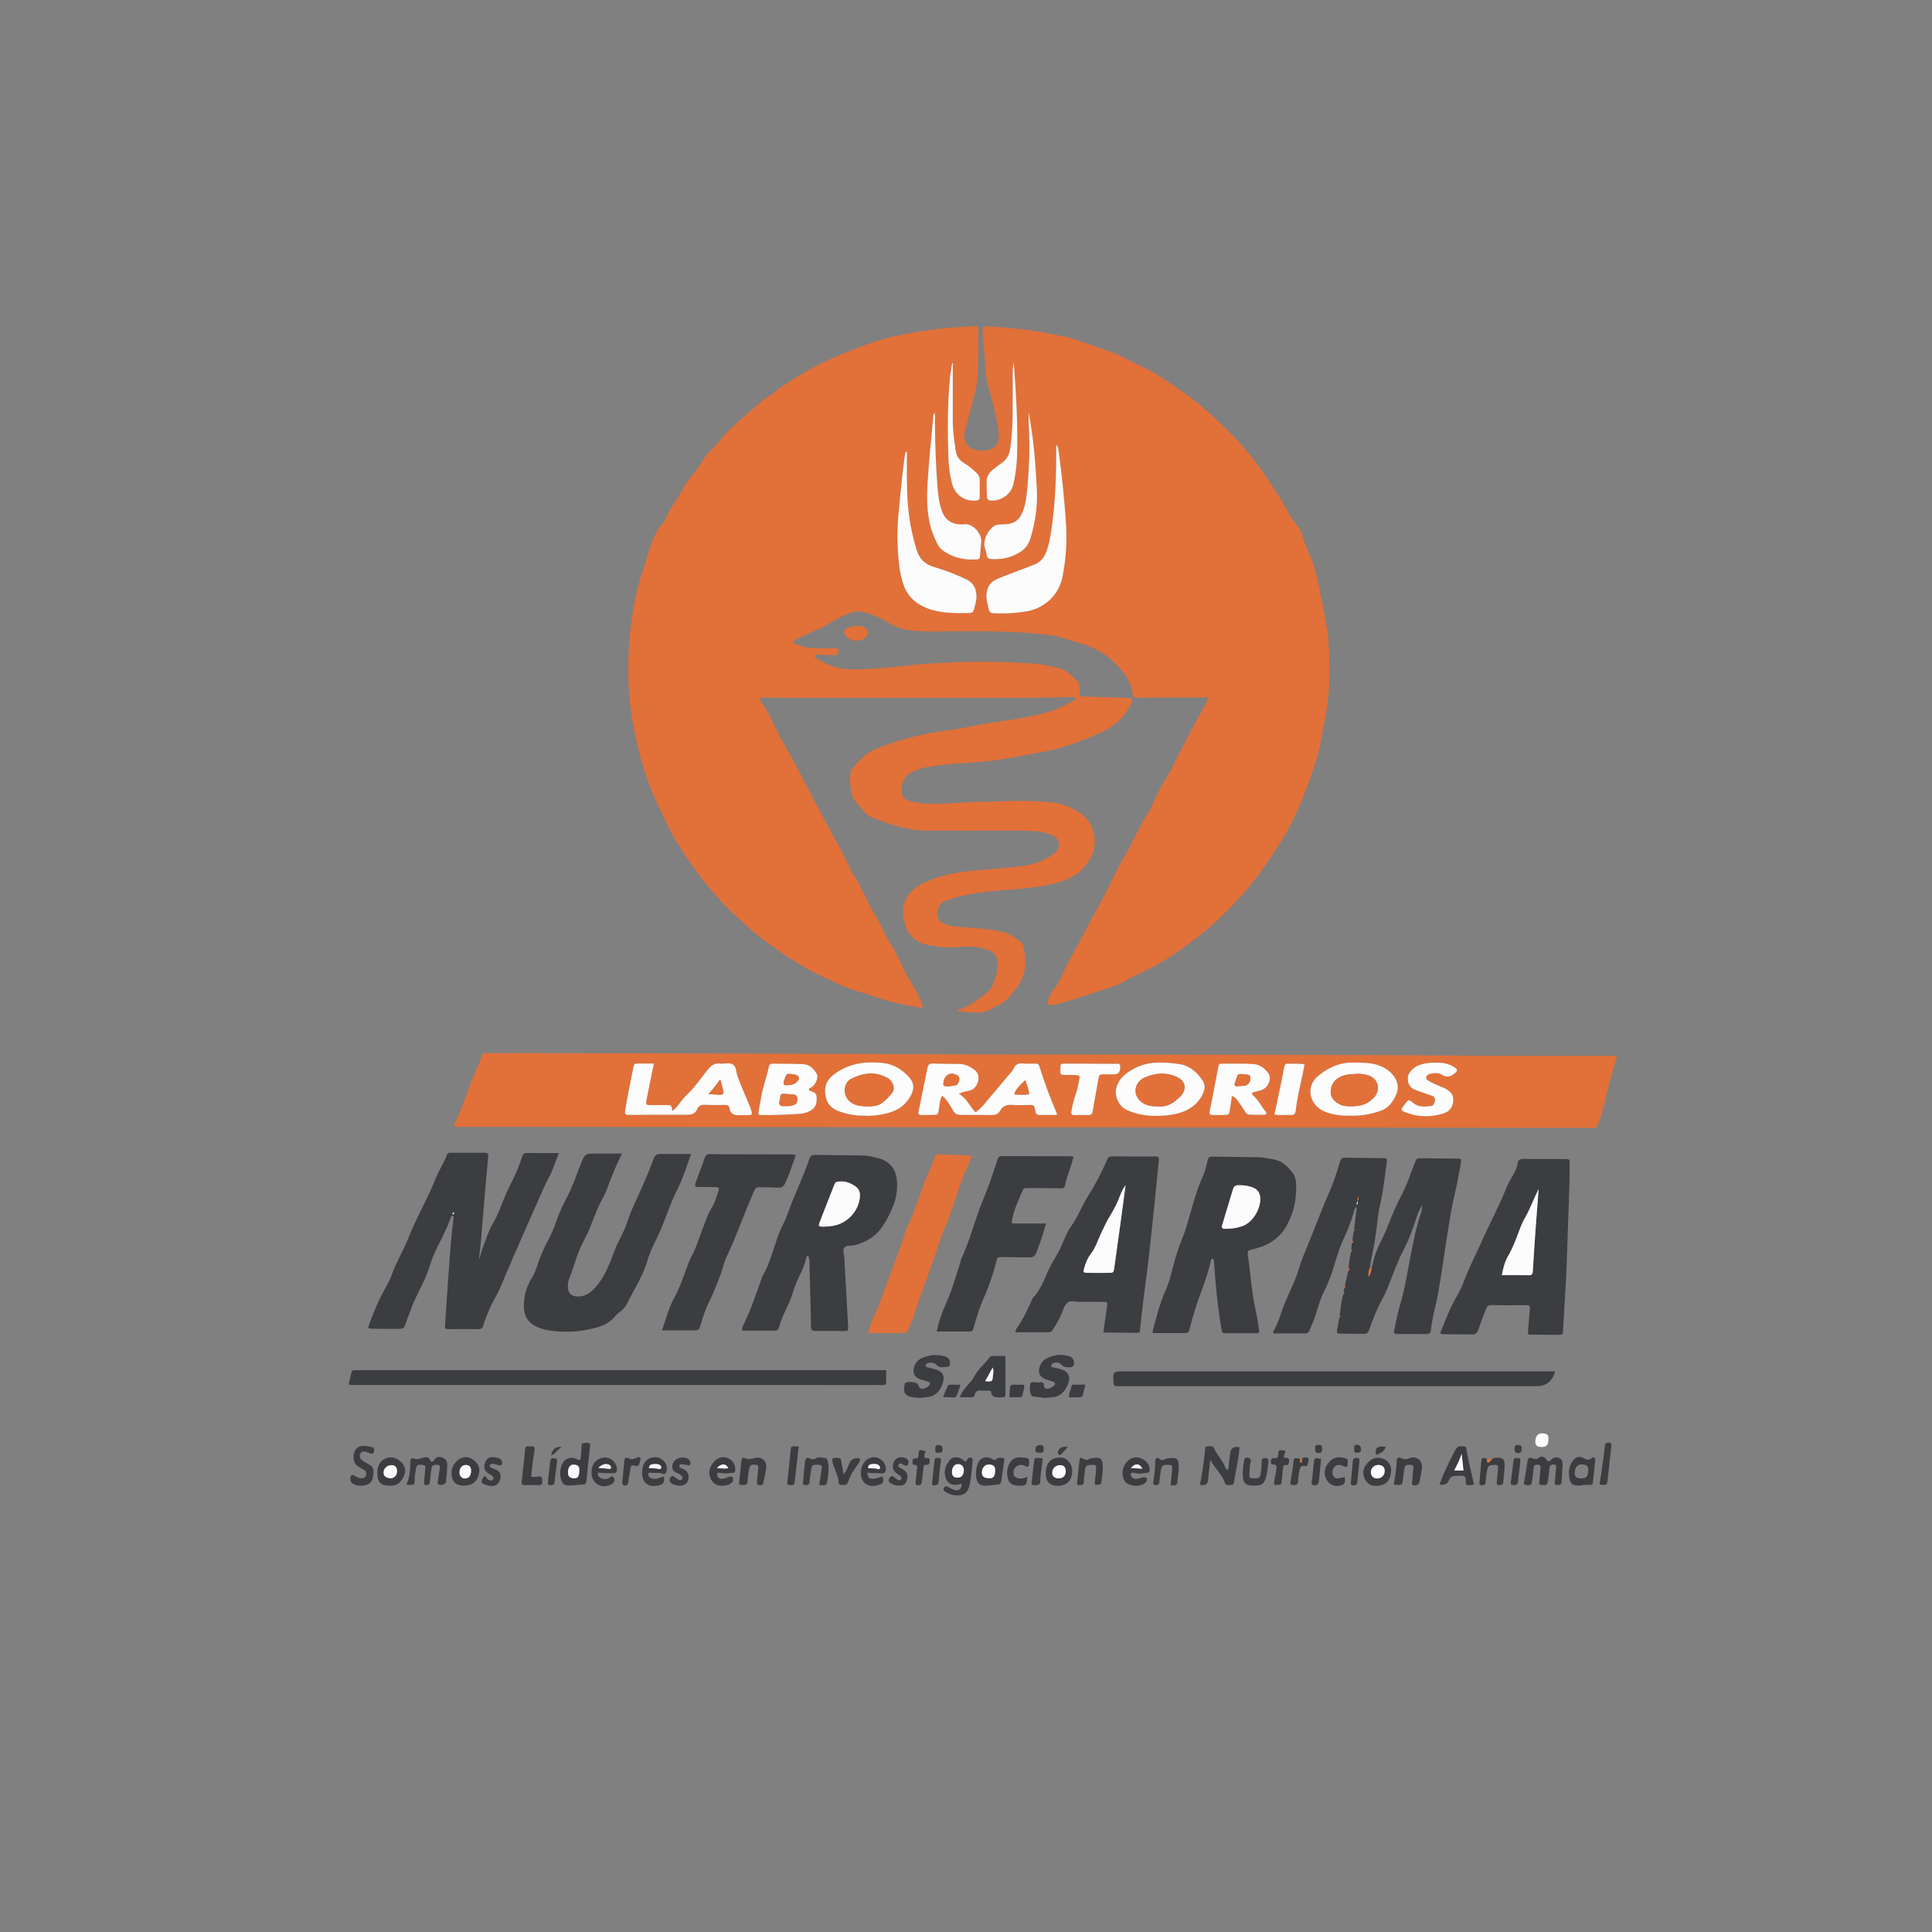<?xml version="1.0" encoding="UTF-8"?>
<svg id="katman_1" xmlns="http://www.w3.org/2000/svg" viewBox="0 0 566.93 566.93">
  <rect x="0" y="0" width="566.93" height="566.93" fill="#808080" stroke="none"/>
  <defs>
    <style>
      .cls-1 {
        fill: #3b3d40;
      }

      .cls-2 {
        fill: #fcfcfc;
      }

      .cls-3 {
        fill: #e27039;
      }
    </style>
  </defs>
  <path class="cls-3" d="M354.45,204.64c-1.51,0-2.93,0-4.36,0-5.36.03-10.72.07-16.07.08-1.54,0-1.54-.04-1.72-1.51-.38-3.02-2.11-5.38-4.04-7.53-3.29-3.65-7.43-5.98-12.2-7.18-2.74-.69-5.35-1.9-8.2-2.17-2.88-.27-5.77-.63-8.66-.77-8.19-.4-16.38-.45-24.57-.24-2.32.06-4.67-.08-6.98-.3-2.73-.26-5.28-1.18-7.6-2.66-1.93-1.23-4.06-2.01-6.25-2.64-1.5-.44-3.01-.38-4.45.22-1.57.65-3.22,1.23-4.6,2.17-3,2.05-6.39,3.24-9.63,4.77-.84.4-1.77.65-2.57,1.68,1.79.73,3.41,1.45,5.25,1.56,2.33.14,4.66.09,6.99.04,1.11-.02,1.47.55,1.11,1.52-.2.54-.63.56-1.07.55-1.32-.02-2.65-.06-3.97-.07-.61,0-1.23-.23-1.82.1-.11.62.35.8.7,1.02,3.16,1.97,6.53,3.19,10.32,3.16,5.62-.05,11.21-.56,16.77-1.21,5.21-.61,10.43-.75,15.65-.95,6.49-.24,12.98,0,19.47.35,3.02.16,6.01.69,8.93,1.51,2.23.62,3.78,2.22,5.31,3.81.68.7.64,1.75.59,2.71-.08,1.66-.22,1.68,1.76,1.74,4.03.11,8.06.25,12.09.37,1.89.06,1.99.34,1.1,2.11-1.96,3.92-5.15,6.54-9.04,8.24-5.71,2.49-11.53,4.73-17.75,5.73-3.98.64-7.91,1.54-11.89,2.12-4.17.61-8.4.84-12.61,1.12-2.89.19-5.76.59-8.62,1.07-1.57.26-3.03.85-4.45,1.53-2.29,1.09-3.53,4.86-2.36,7.06.39.73,1.11,1.02,1.83,1.24,1.69.51,3.41.84,5.2.87,5.49.1,10.95-.48,16.44-.6,6.49-.13,12.98-.51,19.46.13,3.53.35,6.76,1.44,9.59,3.61,3.72,2.85,4.8,8.48,2.6,12.63-2.17,4.08-5.66,6.28-9.96,7.44-4.77,1.29-9.67,1.69-14.57,2.05-5.6.41-11.17.99-16.56,2.65-.6.18-1.18.43-1.77.67-1.15.47-1.77,1.4-2.06,2.55-.55,2.18.18,3.52,2.31,4.27,1.68.59,3.44.73,5.21.84,3.58.21,7.16.46,10.7,1.17,2.33.46,4.2,1.62,6,3.04.41.32.68.72.81,1.24,1.06,4.27,1.02,8.41-1.74,12.08-1.77,2.35-3.52,4.81-6.54,5.78-3.36,2.73-7.17,1.43-10.92,1.35.09-.25.11-.43.17-.44,3.21-.84,5.63-3.01,8.21-4.91.56-.41,1.05-.91,1.39-1.53,1.22-2.18,1.94-4.51,1.94-7.03,0-1.95-.79-3.36-2.74-4.06-1.68-.6-3.35-1.03-5.15-1.03-3.21,0-6.42.54-9.62,0-1.98-.33-4.01-.4-5.81-1.49-1.98-1.2-3.36-2.82-3.87-5.12-.33-1.47-.72-2.93-.53-4.47.48-3.96,2.99-6.2,6.39-7.77,4.47-2.06,9.2-2.95,14.07-3.41,5.08-.47,10.18-.74,15.23-1.49,3.07-.46,5.83-1.54,8.33-3.33.2-.15.42-.29.6-.46,1.76-1.64,1.43-4.06-.75-5.08-2.52-1.17-5.25-1.33-7.95-1.36-5.23-.07-10.46,0-15.7,0-4.29,0-8.57-.05-12.86-.03-5.92.02-11.4-1.8-16.79-3.99-.9-.37-1.59-1.01-2.2-1.74-.89-1.06-1.74-2.16-2.62-3.23-.28-.35-.51-.71-.62-1.15-.44-1.91-.85-3.81-.66-5.79.08-.82.06-1.7.62-2.34,1.9-2.16,3.69-4.37,6.52-5.56,6.85-2.88,13.97-4.65,21.31-5.6,4.82-.62,9.53-1.81,14.33-2.48,4.68-.65,9.35-1.38,13.93-2.55,3.41-.87,6.59-2.35,9.71-4.33-.74-.66-1.44-.45-2.07-.43-8.44.21-16.89.23-25.33.22-17.71-.01-35.43,0-53.14,0-3.59,0-7.19-.06-10.78-.09-.49,0-1.01-.13-1.49.17-.15.7.34,1.18.67,1.68,1.4,2.11,2.5,4.37,3.6,6.64,1.06,2.21,2.23,4.37,3.44,6.51,2.35,4.16,4.61,8.39,6.78,12.65,2.57,5.05,5.32,10,8.05,14.97.91,1.65,1.76,3.34,2.58,5.04.79,1.64,1.52,3.32,2.51,4.86,2.22,3.46,3.64,7.34,5.8,10.82,1.1,1.77,2.04,3.62,2.88,5.52.38.86.85,1.7,1.37,2.48,1.47,2.21,2.65,4.58,3.76,6.98.92,2.01,1.95,3.95,3.13,5.82,1.31,2.09,2.36,4.3,3.15,6.62-.4.4-.86.23-1.27.16-3.86-.63-7.68-1.35-11.39-2.67-4.15-1.48-8.52-2.4-12.48-4.33-3.44-1.68-7.01-3.13-10.27-5.18-1.6-1-3.27-1.93-4.8-3.01-3.69-2.6-7.5-5.04-10.83-8.15-1.83-1.71-3.75-3.34-5.56-5.1-5.94-5.8-10.81-12.4-15.24-19.41-2.24-3.55-3.85-7.35-5.69-11.07-3.46-7.01-5.6-14.44-7.12-22.04-1.92-9.57-2.27-19.24-1.28-28.97.68-6.68,1.95-13.2,4.15-19.54.62-1.78,1.09-3.62,1.69-5.41.86-2.58,1.89-5.08,3.75-7.14.33-.37.66-.8.82-1.26,1.04-2.88,3.05-5.2,4.49-7.85,1.08-1.99,2.29-3.89,3.82-5.61,1.16-1.3,2.01-2.89,2.97-4.36,1.31-2.03,3.35-3.43,4.73-5.38.99-1.4,2.31-2.46,3.49-3.67,2.29-2.34,4.86-4.35,7.3-6.51,1.04-.92,2.05-1.84,3.27-2.53,1.54-.87,2.79-2.16,4.25-3.13,3.25-2.16,6.57-4.21,10.05-5.99,4.94-2.53,10.08-4.56,15.3-6.44,5.08-1.83,10.31-2.88,15.6-3.7,4.98-.77,10.01-1.21,15.05-1.4,1.46-.06,1.5-.07,1.49,1.4-.03,4.22,0,8.45-.18,12.66-.16,3.67-1.25,7.19-2.19,10.72-.5,1.89-1.05,3.76-1.53,5.65-.9,3.58.94,5.96,4.64,6.03,3.98.07,5.58-1.62,5.14-5.56-.4-3.64-1.32-7.18-2.31-10.7-.63-2.24-1.28-4.56-1.42-6.8-.25-3.95-.67-7.89-.91-11.85,0-.13,0-.25-.01-.38-.12-.92.28-1.17,1.19-1.14,3.97.11,7.92.55,11.86,1.03,3.63.44,7.2,1.19,10.78,1.91,4.42.89,8.47,2.85,12.74,4.16,3.71,1.13,6.96,3.23,10.45,4.82,3.62,1.65,6.84,3.98,10.12,6.2,3.08,2.09,6.07,4.3,8.82,6.8,4.46,4.07,8.87,8.16,12.64,12.95,3.36,4.27,6.37,8.75,9.2,13.35,1.55,2.51,2.71,5.24,4.71,7.49.83.93,1.14,2.24,1.54,3.43.68,2.03,1.49,4.01,2.34,5.98,1.13,2.62,1.71,5.4,2.29,8.17.9,4.31,1.7,8.65,2.5,12.98.18.99.21,2,.28,3.01.54,8.01.54,15.98-1.22,23.88-.9,4.05-1.32,8.23-2.65,12.17-2.61,7.69-5.38,15.32-9.71,22.28-2.83,4.54-5.74,9-9.15,13.15-1.96,2.39-4.03,4.64-6.16,6.87-2.36,2.46-4.87,4.77-7.46,6.92-3.52,2.93-7.26,5.61-11.13,8.12-4.15,2.69-8.78,4.39-13.03,6.86-1.8,1.05-3.87,1.51-5.84,2.18-4.18,1.41-8.35,2.84-12.61,3.98-.73.19-1.48.34-2.23.42-1.22.13-1.5-.21-1.05-1.39.45-1.18.91-2.38,1.72-3.35,1.06-1.28,1.87-2.69,2.5-4.21,1.5-3.62,3.64-6.9,5.41-10.38,2.54-4.99,5.36-9.83,7.9-14.83,1.56-3.08,2.98-6.26,4.75-9.22,2.59-4.32,4.42-9.05,7.22-13.26.66-.99,1.13-2.11,1.58-3.21,1.34-3.28,3.38-6.18,5.02-9.31,3.21-6.13,6.21-12.37,9.66-18.37.46-.79,1.05-1.56,1.13-2.68ZM309.94,130.42c0,.53,0,.81,0,1.09.04,7.43-.21,14.85-1.18,22.22-.38,2.86-.75,5.72-1.84,8.45-.71,1.78-1.87,2.93-3.61,3.59-1.29.49-2.6.96-3.89,1.46-2.35.91-4.71,1.77-7.02,2.77-1.99.86-2.85,2.54-2.93,4.68-.04,1.22.26,2.38.53,3.53.37,1.62.51,1.7,2.16,1.76,2.08.07,4.16.03,6.23-.19,2-.21,4.02-.42,5.88-1.27,4.13-1.87,6.7-5.07,7.56-9.5.94-4.83,1.3-9.73,1.01-14.65-.42-7.35-1.23-14.66-2.18-21.96-.08-.61-.14-1.23-.72-1.98ZM266.12,132.56c-.13.01-.25.02-.38.04-.14.79-.33,1.58-.42,2.38-.35,3-.72,6-1,9-.49,5.39-1.24,10.76-.91,16.19.23,3.82.43,7.65,1.7,11.34,1.42,4.11,4.52,6.3,8.4,7.44,3.52,1.03,7.22.99,10.88.92.71-.01,1.2-.23,1.39-.98.35-1.34.8-2.66.75-4.07-.08-2.16-.86-3.82-2.97-4.83-3.08-1.46-6.26-2.69-9.51-3.64-2.81-.81-4.37-2.55-5.15-5.22-.92-3.14-1.68-6.33-2.11-9.57-.64-4.87-.69-9.79-.67-14.7,0-1.44,0-2.88,0-4.32ZM274.36,121.24c-.57.33-.45.75-.48,1.09-.56,6.21-1.24,12.41-1.63,18.63-.37,5.79-.35,11.59,2.09,17.07.6,1.34,1.16,2.67,2.39,3.55,2.95,2.11,6.28,2.78,9.84,2.6.59-.03.94-.25,1-.88.12-1.44.26-2.88.39-4.32.21-2.48-2.65-5.59-5.14-5.13-.37.07-.75.03-1.13.02-2.45-.05-4.3-1.38-5.18-3.68-.92-2.38-1.19-4.89-1.39-7.4-.48-6.03-.66-12.07-.74-18.12-.01-1.11,0-2.22,0-3.43ZM301.83,120.94c0,1.06-.06,2.12,0,3.17.39,6.23.21,12.45-.37,18.66-.2,2.18-.35,4.39-1.06,6.5-1.14,3.43-2.74,4.61-6.4,4.61-.83,0-1.67,0-2.36.5-2.19,1.57-3.39,4.72-2.55,6.79.21.52.36,1.08.41,1.64.09.98.64,1.21,1.52,1.25,2.83.13,5.45-.35,7.95-1.84,1.75-1.04,2.8-2.36,3.38-4.28,1.43-4.68,2.12-9.44,1.88-14.33-.37-7.6-.97-15.18-2.43-22.67ZM279.59,106.61c-.06-.02-.11-.04-.17-.05-.23,1.57-.54,3.13-.69,4.7-.69,7.54-.68,15.09-.44,22.65.09,2.71.41,5.4,1.09,8.03.85,3.32,3.71,5.27,7.08,4.96.72-.07,1.03-.36,1.03-1.04.01-1.7.03-3.4.02-5.1,0-.8-.39-1.43-.96-1.98-1.13-1.1-2.35-2.1-3.7-2.91-1.4-.84-2.17-2.04-2.4-3.64-.43-2.93-.86-5.85-.85-8.82,0-5.59,0-11.19,0-16.78ZM297.45,106.26c-.3,1.64-.28,3.31-.29,4.97,0,3.65.02,7.31-.02,10.96-.04,3.15-.26,6.29-.7,9.42-.26,1.87-1.1,3.3-2.64,4.36-.83.57-1.64,1.17-2.42,1.81-1.05.87-1.86,1.93-1.88,3.35-.03,1.51.04,3.02.08,4.53.02.81.39,1.22,1.29,1.24,3.09.09,5.86-1.94,6.53-4.93.62-2.77.97-5.58,1.05-8.42.26-9.12-.29-18.2-1.01-27.29Z"/>
  <path class="cls-3" d="M474.51,310.09c-1.04,3.23-1.93,6.5-2.75,9.79-.79,3.17-1.46,6.38-2.61,9.46-.62,1.65-.54,1.68-2.39,1.67-1.95-.01-3.91-.03-5.86-.04-24.15-.04-48.29-.1-72.44-.12-84.03-.07-168.07-.12-252.1-.18-1,0-1.99,0-2.9,0-.21-.42-.18-.66-.06-.89,1.84-3.74,3.17-7.68,4.56-11.6.99-2.79,2.52-5.36,3.35-8.21.23-.78.73-.91,1.42-.91,4.73-.01,9.45-.04,14.18-.06.63,0,1.26.04,1.89.04,32.34.08,64.68.1,97.02.26,48.23.25,96.45.11,144.68.29,24.14.09,48.29.37,72.43.24.49,0,1-.1,1.57.24ZM281.36,320.98c1.24-.64,2.25-.74,3.21-.97,2.34-.55,3.63-4.4,1.41-6.05-1.38-1.02-2.78-1.71-4.47-1.75-2.58-.06-5.16-.02-7.74-.12-1.05-.04-1.43.37-1.62,1.32-.63,3.27-1.33,6.53-2,9.8-.2.99-.39,1.98-.61,2.96-.17.75.11,1.05.86,1.03,1.13-.03,2.27-.01,3.4-.04,1.47-.03,1.41-.06,1.7-1.56.25-1.31.14-2.74,1-4.09,1.43,1.32,2.32,2.84,3.15,4.34.55,1,1.24,1.31,2.26,1.3,3.02,0,6.04-.02,9.06.04,1.1.02,1.92-.24,2.5-1.27.75-1.33,1.94-1.82,3.49-1.7,1.56.12,3.15.03,4.72.04,1.99,0,1.75.03,2.11,1.64.14.64.26,1.27,1.11,1.27,1.73,0,3.47,0,5.12,0,.1-.25.16-.32.14-.36-1.98-4.56-3.7-9.21-5.19-13.96-.19-.62-.61-.74-1.14-.74-1.13,0-2.28.11-3.4-.03-1.41-.17-2.44.1-3.01,1.54-.2.51-.65.92-1.01,1.36-2.51,2.99-5.02,5.98-7.54,8.96-.77.91-1.58,1.78-2.62,2.46-1.69-1.68-2.46-4.06-4.89-5.42ZM191.86,312.09c-1.78,0-3.34.01-4.91,0-.59,0-.93.21-1.05.82-.85,4.32-1.78,8.62-2.48,12.97-.15.91.1,1.28,1.04,1.27,5.72-.04,11.45-.08,17.17-.05,1.4,0,2.41-.37,2.98-1.7.43-.98,1.2-1.28,2.28-1.22,1.88.1,3.78.06,5.66.04.69,0,1.33.05,1.45.84.32,2.09,1.72,2.31,3.44,2.16.69-.06,1.39.03,2.08,0,1.2-.05,1.28-.18.92-1.38-.11-.36-.24-.72-.38-1.07-1.18-3.05-2.62-5.99-3.7-9.08-.4-1.16-.31-2.74-1.39-3.38-1.04-.61-2.47-.06-3.71-.21-1.57-.19-2.54.5-3.5,1.67-2.1,2.57-3.93,5.36-6.38,7.64-.68.63-1.26,1.37-1.82,2.12-.65.87-1.29,1.82-2.31,2.44-.21-1.69-.21-1.69-1.78-1.7-1.45,0-2.9.02-4.34.01-1.65,0-1.69-.06-1.42-1.71.04-.25.11-.49.16-.74.64-3.14,1.27-6.27,1.97-9.75ZM339.37,327.44c1.07-.06,2.14-.05,3.2-.18,3.92-.48,7.48-1.63,9.8-5.21,1.09-1.68,1.57-3.5.44-5.13-1.63-2.36-3.85-4.31-6.81-4.7-4.7-.62-9.35-.99-13.81,1.65-2.24,1.33-3.93,2.75-4.6,5.27-.67,2.52.74,5.55,3.12,6.59,2.75,1.21,5.64,1.73,8.65,1.69ZM253.38,327.38c1.76.14,3.14,0,4.51-.21,3.8-.56,7.19-1.77,9.23-5.42,1.24-2.21,1.2-4.01-.53-5.83-2.05-2.14-4.36-3.63-7.47-3.97-5.28-.58-10.14.09-14.49,3.39-2.04,1.54-2.81,3.55-2.44,5.96.33,2.16,1.42,3.77,3.62,4.66,2.57,1.03,5.2,1.46,7.56,1.43ZM396.33,327.38c2.88.13,5.7-.4,8.48-1.3,2.65-.86,4.07-2.81,5.02-5.25.55-1.43.43-2.84-.29-4.19-.89-1.68-2.29-2.8-3.98-3.61-2.71-1.29-5.61-1.18-8.51-1.23-3.86-.07-7.17,1.44-10.05,3.75-4.27,3.42-2.51,8.72,1.36,10.47,2.52,1.14,5.2,1.42,7.97,1.36ZM222.6,327.04c.24.07.41.15.59.16,3.78.07,7.55-.11,11.32-.34,1.32-.08,2.6-.44,3.73-1.21,1.33-.91,1.43-2.24,1.39-3.68-.04-1.25-.93-1.51-1.83-1.83-.24-.09-.47-.17-.48-.49.16-.39.59-.42.88-.63,1.26-.93,2.05-2.9,1.42-3.95-.86-1.44-2.05-2.68-3.82-2.77-3.01-.16-6.04-.12-9.06-.16-.56,0-.98.16-1.11.77-.64,3.21-1.87,6.27-2.35,9.51-.23,1.54-.74,3.04-.69,4.63ZM361.49,321.62c.96.35,1.37.92,1.77,1.47.74,1.02,1.46,2.05,2.1,3.13.33.54.7.88,1.32.89,1.38.02,2.77.08,4.15.04.87-.03,1.04-.37.49-1.04-1.27-1.55-2.12-3.43-3.72-4.73-.21-.17-.26-.41-.1-.73,1.07-.4,2.29-.48,3.33-1.09,1.63-.96,2.34-3.32,1.27-4.72-1.05-1.37-2.37-2.44-4.22-2.57-3.14-.23-6.29-.07-9.43-.12-.5,0-.79.17-.9.72-.84,4.44-1.71,8.88-2.58,13.32-.15.75.16,1.03.9,1.02,1.13-.02,2.26.02,3.4-.02,1.36-.04,1.4-.09,1.63-1.52.2-1.29.38-2.58.59-4.03ZM421.24,311.86c-.57,0-1.14-.05-1.7,0-1.89.22-3.74.59-5.17,2.01-.64.63-1.16,1.3-1.23,2.26-.14,1.88.59,3.08,2.44,3.77,1.47.55,2.97,1.03,4.45,1.55.73.25,1.19.7,1.05,1.55-.12.72-.4,1.45-1.17,1.54-1.81.22-3.65.39-5.22-.92-1.32-1.1-1.33-1.08-2.38.3-.23.3-.42.63-.66.92-.59.69-.33,1.1.41,1.4,3.82,1.59,7.73,1.68,11.63.43,1.63-.52,2.63-1.75,2.76-3.66.13-1.84-.85-2.8-2.26-3.55-.61-.32-1.26-.58-1.89-.84-1.05-.43-2.1-.85-3.05-1.48-.36-.24-.81-.45-.73-.99.08-.55.48-.88.99-1.02,1.25-.33,2.6-.42,3.68.25,1.58.98,2.72.41,3.88-.61.68-.6.66-.91-.09-1.47-1.71-1.27-3.68-1.53-5.73-1.46ZM319.98,312.16v-.04c-2.45,0-4.91-.01-7.36,0-1.45.01-1.45.04-1.48,1.46,0,.13,0,.25,0,.38.02,1.38.02,1.4,1.33,1.45,1,.04,2.01,0,3.02.04,1.34.05,1.46.15,1.2,1.41-.32,1.54-.62,3.08-1.14,4.57-.55,1.54-.88,3.14-1.16,4.75-.13.78.16,1.03.89,1.02,1.32-.02,2.64-.05,3.96,0,.96.05,1.29-.34,1.43-1.27.52-3.22,1.17-6.43,1.7-9.65.13-.8.46-1.06,1.22-1.04,1.26.03,2.52.04,3.77-.03.93-.05,1.43-.97,1.38-2.28-.04-1.04-.85-.75-1.4-.76-2.45-.04-4.91-.02-7.36-.02ZM373.96,327.09c1.69.23,3.26.04,4.82.09.93.03,1.32-.29,1.43-1.27.28-2.5.79-4.97,1.34-7.43.45-2.01.85-4.04,1.28-6.13-1.65-.36-3.23-.12-4.78-.22-.78-.05-1.08.27-1.22,1.05-.42,2.35-.92,4.69-1.4,7.03-.47,2.27-.97,4.54-1.47,6.88Z"/>
  <path class="cls-1" d="M397.32,360.79c.26-2.06.53-4.12.78-6.18.01-.1-.07-.21-.15-.45-.57.64-.67,1.39-.87,2.08-.71,2.55-1.71,4.98-2.85,7.38-1,2.09-1.7,4.33-2.36,6.56-.88,2.96-1.86,5.86-3.26,8.63-1.28,2.52-1.96,5.31-2.87,7.99-.43,1.26-1.03,2.43-1.5,3.66-.25.67-.68.81-1.3.81-3.08,0-6.16,0-9.21,0-.35-.57.09-.89.28-1.24.84-1.56,1.44-3.22,1.99-4.89,1.24-3.78,3.18-7.26,4.52-10.99.66-1.83,1.15-3.74,1.91-5.53,2.62-6.19,4.9-12.52,7.6-18.68,1.26-2.88,2.26-5.87,3.13-8.9.26-.92.59-1.36,1.63-1.33,3.59.09,7.18.07,10.77.13,1.48.03,1.52.08,1.33,1.49-.55,4.12-.98,8.24-1.94,12.3-.49,2.07-.68,4.22-.94,6.35-.39,3.19-.97,6.34-1.61,9.49,0,0,.01.01.01.01-.17.92-.34,1.84-.51,2.75-.26.75-.49,1.51-.25,2.51.45-.91.8-1.68.82-2.56.11-.4.22-.79.33-1.19,0,0,.01-.05.01-.05.5-2.59,1.51-4.97,2.72-7.31,1.09-2.12,1.91-4.38,2.8-6.6.98-2.46,2.17-4.81,3.35-7.17,1.35-2.69,2.31-5.58,3.4-8.4.59-1.54.55-1.58,2.25-1.57,3.34.01,6.68.04,10.02.08,1.5.02,1.54.04,1.27,1.59-.53,3.1-1.08,6.19-1.84,9.25-.87,3.54-1.38,7.17-1.96,10.78-.97,6.03-1.77,12.09-2.85,18.1-.64,3.59-1.76,7.09-2.09,10.74-.07.82-.58,1.04-1.29,1.04-2.9,0-5.8-.02-8.69-.02-.77,0-.97-.36-.8-1.08.56-2.39.92-4.84,1.66-7.17,1.14-3.62,1.77-7.35,2.49-11.05,1.04-5.38,1.89-10.79,3.67-16,.27-.79.36-1.64.56-2.57-.76,1-1.29,1.99-1.63,3.07-1.1,3.49-2.31,6.97-4.01,10.18-1.89,3.59-3.13,7.4-4.67,11.11-.31.76-.61,1.53-1.01,2.24-1.76,3.14-3.17,6.44-4.31,9.85-.26.78-.58,1.38-1.53,1.37-2.39-.03-4.79-.04-7.18-.04-.82,0-.9-.45-.77-1.12.24-1.23.44-2.48.66-3.71.22.04.25-.12.26-.27,0-.13-.08-.18-.21-.15.34-2.14.51-4.31,1.08-6.4.22.06.25-.1.27-.25.01-.13-.07-.18-.19-.14.1-.5.2-1.01.3-1.51.23.07.26-.09.27-.25,0-.14-.08-.18-.2-.14.35-1.52.7-3.03,1.04-4.54.45-.22.47-.39.09-.73.12-1.65.36-3.29.72-4.9.22.03.24-.13.24-.28,0-.13-.08-.18-.2-.13.03-.75.06-1.51.32-2.23.23.04.26-.12.26-.28,0-.14-.09-.19-.22-.15.09-1,.14-2.01.44-2.98.2-.11.33-.23.03-.39ZM398.36,352.33c.32-.28.35-.63.29-1.17-.17.48-.38.79-.27,1.16-.09.28-.2.56-.27.85-.02.08-.12.34.16.24.07-.03.09-.21.13-.32l.06.02h-.06c-.01-.27-.02-.53-.03-.78Z"/>
  <path class="cls-1" d="M107.99,389.61c1.24-3.44,2.52-6.85,4.24-10.05,1.02-1.89,2.12-3.74,2.83-5.75,1.27-3.57,3.31-6.79,4.68-10.3,2.4-6.17,5.82-11.86,8.25-18.03.89-2.26,2.37-4.29,3.17-6.63.18-.52.58-.59,1.05-.59,3.34.01,6.68.03,10.02,0,.98,0,1.12.4,1.03,1.27-.57,6.15-1.14,12.29-1.62,18.45-.3,3.83-.6,7.66-1.1,11.48.6-1.13.73-2.44,1.2-3.53.94-2.18,1.49-4.54,2.71-6.58,1.05-1.74,1.88-3.57,2.59-5.45,1-2.66,2.16-5.23,3.46-7.76,1.1-2.13,1.93-4.38,2.69-6.65.26-.77.55-1.16,1.42-1.15,3.02.04,6.04.01,9.38.01-.94,2.38-1.61,4.66-2.72,6.75-1.36,2.57-2.49,5.22-3.66,7.87-2.16,4.9-4.34,9.78-6.47,14.68-1.55,3.57-3.07,7.16-4.6,10.74-.82,1.91-2.04,3.62-2.82,5.55-.66,1.64-1.43,3.23-1.89,4.94-.21.79-.57,1.16-1.43,1.15-2.96-.04-5.92-.04-8.88,0-.94.01-.99-.46-.93-1.18.29-4.02.53-8.04.82-12.06.47-6.47.85-12.95,1.69-19.38.03-.26,0-.5-.2-.68-.39-.02-.54.26-.64.56-1.28,3.83-3.37,7.3-4.99,10.98-.84,1.91-1.31,3.94-2.11,5.86-1.53,3.66-3.6,7.07-4.85,10.85-.22.66-.54,1.28-.77,1.93-1.22,3.38-.48,3.04-4.52,3.04-1.7,0-3.4,0-5.1-.05-.6-.02-1.25.15-1.91-.3ZM133.24,356.07c-.04-.1-.05-.26-.12-.3-.24-.12-.22.13-.29.25-.08.13-.04.24.1.29.24.1.25-.11.31-.24Z"/>
  <path class="cls-1" d="M182.51,338.51c-1.7,3.41-3.03,6.67-4.23,9.98-.26.71-.54,1.42-.9,2.08-1.6,2.94-2.9,6.01-4.04,9.15-1.01,2.79-2.68,5.25-3.71,8.05-.93,2.54-1.63,5.16-2.68,7.66-.21.51-.28,1.1-.31,1.66-.13,2.38,1.03,3.51,3.44,3.34,2.18-.16,3.6-1.45,4.98-3.06,2.73-3.21,3.99-7.11,5.49-10.89,1.04-2.64,2.61-5.02,3.48-7.74.58-1.79,1.26-3.57,2.06-5.28,2.08-4.45,4.04-8.94,5.77-13.54.37-.98.95-1.33,1.98-1.31,2.96.05,5.92.02,8.97.02-1.33,3.51-2.35,7.1-4.02,10.36-2.11,4.11-3.44,8.51-5.27,12.71-.98,2.25-2.27,4.35-3.01,6.71-.09.3-.29.57-.36.87-1.18,4.71-3.92,8.69-6,12.98-.53,1.1-1.27,2.02-2.27,2.73-.41.29-.86.58-1.15.97-2.03,2.79-5.14,3.54-8.21,4.19-3.72.79-7.51.81-11.29.28-1.07-.15-2.09-.43-3.1-.83-3.5-1.37-4.67-3.82-4.36-7.68.2-2.53,1.01-4.93,2.39-7.1.72-1.13,1.15-2.38,1.56-3.64.83-2.52,1.85-4.94,3.15-7.27,1.38-2.48,2.2-5.22,3.24-7.85.72-1.82,1.65-3.53,2.54-5.28,1.48-2.93,2.5-6.05,3.73-9.09,1.29-3.18,1.26-3.19,4.74-3.2,2.38,0,4.76,0,7.38,0Z"/>
  <path class="cls-1" d="M237.16,368.32c-.31.34-.51.45-.54.6-.66,3.64-2.97,6.65-3.91,10.18-.98,3.66-3.26,6.81-4.16,10.51-.17.68-.66.86-1.28.86-3.14,0-6.29,0-9.49,0-.16-.85.26-1.43.54-2.01,2.05-4.2,3.49-8.63,5.07-13.01.13-.35.21-.74.4-1.06,2.37-4.06,3.28-8.69,5.01-12.99.66-1.64,1.61-3.14,2.18-4.8,1.93-5.6,4.59-10.9,6.51-16.5.33-.95.82-1.23,1.78-1.21,4.41.09,8.82.1,13.23.15,1.9.02,3.76.35,5.57.92,3.19,1.01,4.89,3.2,5.13,6.5.18,2.48-.12,4.95-1.04,7.24-.88,2.21-1.93,4.37-3.31,6.35-2.01,2.88-4.79,4.54-8.16,5.35-1.01.24-2.36-.11-2.98.8-.54.8,0,1.96.05,2.96.35,6.6.73,13.2,1.1,19.8.09,1.59.09,1.61-1.42,1.62-2.71,0-5.42-.05-8.13-.02-.97.01-1.31-.3-1.32-1.29-.11-5.92-.29-11.83-.44-17.75-.03-.99.06-2-.41-3.19ZM241.84,359.95c.95-.08,1.7-.11,2.45-.22,4.38-.62,7.91-4.56,8.06-8.87.04-1.2-.39-2.09-1.33-2.74-1.31-.91-2.73-1.52-4.39-1.44-1.43.07-1.48.1-2.01,1.48-1.33,3.45-2.69,6.9-4.05,10.34-.49,1.24-.39,1.43.9,1.44.19,0,.38,0,.37,0Z"/>
  <path class="cls-1" d="M369.57,390.95c-.72.42-1.37.26-1.98.26-2.52.02-5.04,0-7.56,0-1.31,0-1.37.14-1.63-1.37-1.12-6.47-1.7-12.98-2.16-19.52-.02-.35.06-.75-.37-.96-.41.03-.49.36-.56.65-1.06,4.88-3.12,9.43-4.6,14.18-.62,1.98-1.2,3.98-1.68,6-.19.79-.52,1-1.26,1-3.14-.03-6.29-.01-9.37-.01-.12-.24-.23-.36-.21-.44,1.16-4.05,2.05-8.18,3.81-12.04,1-2.18,1.6-4.51,2.18-6.83.74-2.93,1.64-5.79,2.79-8.6,1.26-3.07,2.04-6.35,2.99-9.55.81-2.72,1.6-5.44,2.8-8.02.78-1.66,1.18-3.46,1.62-5.23.18-.72.41-1.07,1.23-1.06,4.66.08,9.33.07,13.99.18,1.25.03,2.48.4,3.73.55,2.74.34,4.52,2.07,6.05,4.13.74.99.92,2.21.96,3.41.14,4.23-.66,8.15-2.77,11.96-2.34,4.23-6.01,6.06-10.36,7.06-.85.2-1.2.44-1.07,1.34.81,5.61,1.12,11.28,2.39,16.82.46,2,.69,4.06,1.02,6.05ZM360.46,360.56c1.24-.03,2.59-.28,3.92-.7,3.06-.95,5.6-4.99,5.43-8.32-.08-1.44-.7-2.47-2.11-3.05-1.38-.57-2.78-.7-4.24-.71-.89,0-1.39.33-1.65,1.19-1.02,3.44-2.11,6.85-3.11,10.29-.33,1.15-.15,1.31,1.04,1.33.19,0,.38-.02.72-.03Z"/>
  <path class="cls-1" d="M323.76,391.03c.35-2.43.67-4.66.99-6.89.04-.25.09-.5.12-.75.13-1.26.12-1.32-1.11-1.35-1.83-.05-3.66-.02-5.48-.03-.44,0-.88-.03-1.32,0-1.25.09-2.75-.57-3.68.19-.89.72-1.28,2.11-1.76,3.26-.68,1.63-1.56,3.14-2.51,4.63-.35.54-.67.85-1.31.85-3.2,0-6.41,0-9.71,0-.04-.67.28-1.07.55-1.45,1.69-2.45,2.96-5.12,4.18-7.82.13-.29.2-.63.41-.85,2.05-2.15,3.13-4.9,4.26-7.53,1.2-2.78,3.02-5.18,4.2-7.95.81-1.91,1.57-3.91,2.77-5.57,2.02-2.78,3.15-6.02,4.97-8.87,2.18-3.41,3.98-6.99,5.59-10.68.32-.73.74-.89,1.43-.89,4.22.03,8.45.05,12.67.02.99,0,1.12.37,1.03,1.25-1.11,10.53-2.04,21.07-3.34,31.57-.73,5.87-1.58,11.73-2.12,17.63-.12,1.29-.16,1.32-1.48,1.31-3.07-.02-6.14-.07-9.35-.1ZM330.3,347.73c-.74,1.1-1.22,1.97-1.56,2.91-.78,2.14-1.8,4.15-2.99,6.09-.99,1.61-1.78,3.32-2.59,5.03-.97,2.04-1.61,4.27-3,6.07-1.03,1.34-1.63,2.82-2.05,4.41-.29,1.09-.22,1.23.89,1.25,2.08.04,4.15.04,6.23.01,1.52-.02,1.54-.04,1.75-1.55.7-4.92,1.38-9.84,2.05-14.77.42-3.05.82-6.1,1.26-9.46Z"/>
  <path class="cls-1" d="M459.82,367.54c0,4.06-.5,11.1-.88,18.15-.09,1.7-.25,3.39-.29,5.09-.02.78-.34.93-1.03.92-2.71-.04-5.42-.02-8.13-.05-1.18-.01-1.18-.04-1.08-1.33.17-2.07.33-4.14.53-6.21.08-.78-.08-1.13-.99-1.12-3.4.04-6.81.04-10.21-.02-1.01-.02-1.46.42-1.77,1.3-.72,2.02-1.53,4-2.23,6.02-.31.91-.79,1.32-1.77,1.3-2.77-.06-5.55-.03-8.32-.08-1.02-.02-1.15-.2-.75-1.12,1.44-3.36,2.68-6.8,4.56-9.96,1.07-1.8,1.87-3.71,2.61-5.66,1.3-3.41,3.02-6.64,4.49-9.97,2.41-5.46,5.29-10.71,7.48-16.27.83-2.1,2.31-3.89,3.06-6.07.26-.76.17-1.86.86-2.19.73-.35,1.72-.18,2.6-.18,3.53,0,7.06,0,10.59.02,1.46,0,1.45.02,1.45,1.38,0,7.69-.43,15.36-.75,26.04ZM451.5,348.91c-1.49,2.91-2.52,5.94-4.15,8.71-.74,1.25-1.21,2.62-1.73,3.98-.91,2.41-1.79,4.82-3.13,7.06-.98,1.65-1.39,3.53-1.8,5.54,2.76,0,5.34-.03,7.91.02.92.02,1.15-.36,1.19-1.22.23-4.14.51-8.28.81-12.42.28-3.89.59-7.77.89-11.65Z"/>
  <path class="cls-1" d="M314.99,339.5c-.68,2.85-1.89,5.56-2.5,8.44-.19.89-.89.75-1.5.75-2.9-.01-5.8-.04-8.7-.07-.44,0-.88,0-1.32.02-.33.02-.63.15-.77.46-1.34,3.05-2.79,6.07-3.31,9.41-.02.11.07.24.15.51h9.91c-.85,3.1-1.82,5.94-2.92,8.75-.39.98-1.14,1.23-2.12,1.21-2.58-.06-5.17-.09-7.75-.1-1.53,0-1.48.03-1.86,1.49-.92,3.53-2.03,6.99-3.55,10.33-1.28,2.81-2.17,5.78-3,8.75-.17.62-.23,1.27-1.1,1.27-3.19,0-6.39,0-9.74,0,.52-2.81,1.39-5.29,2.47-7.7,1.87-4.15,3.16-8.49,4.48-12.83.09-.3.11-.63.25-.91,2.64-5.47,3.94-11.43,6.28-17,1.67-3.96,3.03-8.01,4.36-12.07.21-.65.41-.95,1.1-.95,6.93.02,13.86.02,20.8.03.1,0,.2.12.34.21Z"/>
  <path class="cls-1" d="M233.5,338.96c-.97,2.87-1.9,5.6-3.09,8.23-.41.92-.97,1.37-2.02,1.31-1.7-.1-3.4-.09-5.1-.12-1.49-.02-1.53.07-2.1,1.35-2.8,6.26-4.98,12.77-7.93,18.97-.95,1.99-1.32,4.19-2.16,6.24-.93,2.27-1.74,4.58-2.87,6.77-1.24,2.41-2.08,5-2.81,7.61-.2.72-.54,1.06-1.31,1.06-3.21-.02-6.41,0-9.86,0,1.19-3.46,2.08-6.82,3.74-9.85,1.56-2.84,2.55-5.88,3.66-8.89.42-1.12.85-2.21,1.43-3.27,1.36-2.5,2.08-5.26,3.13-7.89.84-2.1,1.47-4.28,2.72-6.21.89-1.38,1.27-3.01,1.81-4.56.41-1.16.29-1.34-.92-1.38-1.57-.05-3.15,0-4.73-.02-.36,0-.76.12-1.08-.26-.12-.7.25-1.32.48-1.96.73-2.08,1.57-4.12,2.27-6.21.31-.92.75-1.29,1.75-1.23,1.82.1,3.65.06,5.48.07,5.74.02,11.47.02,17.21.04.69,0,1.39-.1,2.28.2Z"/>
  <path class="cls-1" d="M260.03,402.04c0,1.23-.02,2.35,0,3.48.02.62-.17.94-.85.91-.82-.04-1.64,0-2.46,0-50.87,0-101.74-.01-152.61-.02-.56,0-1.13.11-1.8-.16.27-1.18.56-2.37.82-3.57.1-.45.38-.61.81-.61.5,0,1.01,0,1.51,0,48.91,0,97.83-.01,146.74-.02,2.52,0,5.04,0,7.82,0Z"/>
  <path class="cls-3" d="M254.77,391.17c.38-1.77.93-3.25,1.59-4.65,1-2.11,1.86-4.27,2.63-6.47,2.22-6.28,4.79-12.44,6.77-18.81.43-1.37,1.21-2.63,1.73-3.98,1.04-2.7,2.11-5.4,2.99-8.15,1.04-3.25,2.7-6.24,3.79-9.46.17-.5.4-.96,1.02-.93,3.25.12,6.5.26,9.9.39-.36.97-.6,1.82-.97,2.6-2.2,4.55-3.6,9.4-5.21,14.17-1,2.99-2.49,5.77-3.42,8.79-2.25,7.34-5.23,14.43-7.56,21.75-.44,1.37-1.13,2.66-1.68,4-.18.45-.42.75-.95.75-3.51,0-7.02,0-10.65,0Z"/>
  <path class="cls-1" d="M456.15,402.44c.06.26.09.33.08.39q-1.26,3.95-5.4,3.94c-40.77,0-81.53,0-122.3,0-.25,0-.51-.02-.76,0-.71.08-.96-.19-1.01-.93-.2-3.44-.22-3.42,3.24-3.42,40.89,0,81.78,0,122.68,0,1.17,0,2.35,0,3.47,0Z"/>
  <path class="cls-1" d="M269.92,410.19c-.83-.07-1.39-.08-1.95-.16-2.3-.31-2.98-1.27-2.56-3.59.03-.18.07-.38.16-.53.45-.68,3.51-.42,3.81.36.23.62.42,1.27,1.19,1.25.84-.02,1.59-.43,2.13-1.04.38-.42.09-.87-.37-1.05-.7-.26-1.45-.41-2.16-.64-1.79-.56-2.46-1.85-1.94-3.64.38-1.3,1.23-2.19,2.44-2.7,2.22-.95,4.5-1.08,6.82-.35.95.3,1.51,1.43,1.25,2.39-.07.26-.21.55-.45.55-1.14,0-2.36.63-3.38-.44-.78-.82-1.76-.91-2.78-.53-.29.11-.56.32-.52.7.03.29.3.38.53.45.79.21,1.59.37,2.37.61,2.2.68,2.88,2.02,2.1,4.19-.77,2.15-2.08,3.72-4.54,3.95-.81.08-1.62.18-2.18.24Z"/>
  <path class="cls-1" d="M306.4,410.2c-.8-.1-1.73-.28-2.67-.33-.96-.05-1.32-.59-1.43-1.43-.04-.31-.11-.63-.09-.94.09-1.62-.16-2.14,1.84-1.86.37.05.76.03,1.13-.01.64-.08,1.12-.01,1.13.81,0,.66.34,1.06,1.05,1.06.74,0,2.09-.73,2.21-1.22.11-.47-.19-.71-.56-.84-.65-.23-1.33-.39-1.98-.63-2.05-.73-2.65-2.17-1.77-4.16.34-.77.83-1.43,1.55-1.85,2.24-1.3,4.62-1.57,7.09-.78,1.02.33,1.55,1.64,1.16,2.6-.17.41-.51.56-.89.58-.95.03-1.92.06-2.65-.69-.53-.55-1.13-.79-1.87-.65-.5.09-1.11.23-1.15.8-.05.7.66.6,1.11.72.55.15,1.11.23,1.65.39,2.33.68,3.03,2.24,2.08,4.51-.92,2.21-2.38,3.67-4.91,3.77-.63.02-1.25.1-2.03.16Z"/>
  <path class="cls-1" d="M281.66,410.01c.51-1.53,1.52-2.64,2.47-3.77.53-.62,1.16-1.19,1.51-1.92,1.14-2.36,3.25-3.95,4.74-6.03.25-.35.62-.39,1-.39,1.25,0,2.5,0,3.66,0,0,3.84,0,7.54,0,11.24,0,.61-.21.95-.88.9-.5-.04-1.01,0-1.51-.01q-1.79,0-1.83-1.78c-.77-.33-1.6-.11-2.4-.18-1.09-.1-2.19-.2-2.43,1.34-.08.52-.61.6-1.05.6-1.06.02-2.11,0-3.29,0ZM291.31,401.28c-.85,1.54-1.53,2.76-2.23,4.03,2.13.14,2.15.14,2.3-1.75.05-.6.29-1.2-.07-2.28Z"/>
  <path class="cls-1" d="M352.12,435.75c.3-1.68.61-3.21.83-4.75.26-1.81.42-3.62.66-5.43.06-.44-.13-1.18.62-1.14.69.03,1.57-.36,2.01.57.96,1.99,2.5,3.62,3.37,5.67.11.27.19.6.65.71.47-.91.28-1.95.47-2.91.12-.62.16-1.25.22-1.87q.22-2.4,2.74-1.94c-.03,1.69-.36,3.35-.65,5.01-.29,1.67-.63,3.34-.91,5.01-.09.52-.07,1.06-.78,1.05-.67,0-1.66.3-1.88-.45-.78-2.68-3.08-4.42-4.31-6.94-.2,1.69-.39,3.38-.59,5.07-.04.31-.04.63-.07.94q-.13,1.42-1.53,1.46c-.19,0-.38-.02-.85-.06Z"/>
  <path class="cls-1" d="M170.27,428.36c.3-1.16.29-2.46.39-3.75.03-.41-.15-.98.44-1.1.6-.12,1.25-.22,1.85,0,.27.1.23.41.21.66-.38,3.56-.76,7.13-1.13,10.69-.06.55-.38.72-.88.75-1.38.08-2.76.28-4.14.28-1.5,0-2.01-.49-2.4-1.9-.37-1.32-.27-2.64.15-3.91.67-2.07,2.7-2.84,4.64-1.85.21.11.41.29.87.12ZM170,431.51c.04-1.21-.4-1.68-1.61-1.71-1.09-.03-1.67.72-1.7,2.18-.03,1.22.43,1.73,1.62,1.81,1.24.08,1.64-.44,1.7-2.27Z"/>
  <path class="cls-1" d="M458.5,430.5c-.09,1.44-.21,2.89-.25,4.33-.02.97-.65.89-1.29.92-.81.04-.73-.52-.7-1.02.1-1.26.25-2.51.33-3.76.03-.45.3-1.1-.48-1.19-.74-.09-1.36.06-1.44,1.04-.11,1.32-.29,2.63-.47,3.94-.14.97-.49,1.1-1.78,1.02-.93-.06-.75-.67-.71-1.21.1-1.25.25-2.5.37-3.76.05-.57-.09-.96-.79-.99-.63-.03-1.11-.02-1.2.78-.15,1.38-.34,2.75-.53,4.12-.14.99-.56,1.23-1.69,1.08-.93-.12-.65-.76-.57-1.28.29-1.87.6-3.73.92-5.59.19-1.09.5-1.38,1.45-1.01.8.31,1.3.36,2.04-.25.51-.42,1.5-.29,1.95.53.44.79,1.04.75,1.51.19.77-.92,1.68-.87,2.55-.46.85.41.74,1.37.81,2.17.01.12,0,.25,0,.38-.01,0-.03,0-.04,0Z"/>
  <path class="cls-1" d="M282.25,435.37c-.24.06-.49.12-.73.18-2.16.59-3.75-.35-4.2-2.51-.41-1.94.49-3.49,1.64-4.89.56-.68,2.28-.63,3.2-.11.43.24.67.77,1.23.81.39-.08.34-.48.51-.72.3-.4.71-.52,1.16-.37.48.17.34.62.31.97-.15,2.32-.35,4.65-.82,6.93-.5,2.41-1.85,3.37-4.32,3.13-1.02-.1-1.96-.46-2.8-1.04-.37-.25-.76-.54-.49-1.06.28-.53.7-.66,1.26-.36.61.32,1.22.69,1.87.88,1.39.39,2.11-.27,2.13-1.84,0,0,.09,0,.09,0h-.05ZM282.83,431.42c.02-1.05-.7-1.8-1.71-1.79-1.03.01-1.75.93-1.77,2.25-.02,1.19.54,1.76,1.69,1.73,1.12-.03,1.77-.82,1.79-2.19Z"/>
  <path class="cls-1" d="M432.53,435.62c-.93.26-1.6.18-2.24.12-.41-.88.17-2.07-.62-2.54-.6-.36-1.57-.09-2.38-.12q-1.72-.06-2.22,1.5-.41,1.29-2.67,1.09c.51-1.3.95-2.58,1.51-3.8.92-2,1.9-3.98,2.9-5.94.77-1.5,1.1-1.63,2.66-1.51.55.04.77.27.84.78.51,3.48,1.48,6.87,2.21,10.4ZM429.45,431.5c-.18-1.65-.35-3.11-.55-4.89-.59,1.92-1.43,3.36-2.16,4.89h2.71Z"/>
  <path class="cls-1" d="M119.24,435.59c1.05-2.12,1.13-4.22,1.16-6.35.02-1.31.23-1.54,1.43-1.14.72.24,1.18-.08,1.77-.18.95-.17,2.09-.89,2.7.68.23.58.83.28,1.05-.1.66-1.11,1.55-1.13,2.59-.72,1.15.45,1.34,1.45,1.3,2.49-.06,1.51-.19,3.01-.37,4.51-.09.81-1.62,1.29-2.24.77-.28-.24-.2-.56-.16-.87.18-1.18.39-2.36.53-3.54.06-.5.38-1.18-.55-1.28-1.13-.13-1.69.16-1.83,1.06-.2,1.24-.32,2.5-.45,3.75-.05.53-.12,1-.78,1.09-.58.08-1.03-.01-.97-.74.11-1.25.26-2.5.35-3.76.04-.57.35-1.29-.69-1.41-1.43-.16-1.86.05-2.03,1.19-.16,1.06-.37,2.12-.38,3.18-.02,1.37-.07,1.57-1.67,1.51-.19,0-.37-.07-.76-.14Z"/>
  <path class="cls-1" d="M409,435.58c.34-2.31.81-4.58.83-6.91,0-.83.65-1.22,1.47-.77.89.49,1.51.31,2.39-.03,2.03-.78,3.82.74,3.56,2.92-.16,1.37-.45,2.72-.72,4.08-.16.77-1.21,1.25-1.89.9-.44-.23-.3-.64-.27-.99.1-1.25.24-2.5.34-3.75.04-.54.17-1.21-.73-1.18-.72.02-1.62-.23-1.82.83-.2,1.05-.33,2.11-.45,3.17-.21,1.95-.19,1.96-2.11,1.89-.18,0-.35-.09-.6-.16Z"/>
  <path class="cls-1" d="M107,424.3c.68.1,1.38.15,2.04.31.82.2.86.85.65,1.5-.22.7-.76.47-1.24.3-.36-.12-.7-.29-1.06-.38-.64-.15-1.3-.19-1.64.52-.33.7-.15,1.36.43,1.87.52.46,1.12.8,1.74,1.12,1.66.86,1.88,1.44,1.53,3.75-.24,1.6-.91,2.29-2.53,2.59-1.08.2-2.12.11-3.12-.38-.79-.38-1.11-.96-.97-1.82.15-.97.47-1.14,1.32-.58.59.4,1.2.69,1.91.69.61,0,1.16-.22,1.35-.83.2-.64.08-1.25-.57-1.63-.49-.29-.98-.57-1.48-.83-1.99-1-1.99-3.84-.89-5.27.68-.88,1.56-.96,2.54-.94Z"/>
  <path class="cls-1" d="M222.12,434.73c.14-1.42.27-2.54.37-3.67.05-.56.14-1.19-.71-1.25-.76-.05-1.55-.18-1.83.84-.35,1.28-.49,2.6-.56,3.92-.05.89-.42,1.19-1.29,1.18-1.24,0-1.29,0-1.16-1.25.2-1.94.44-3.88.61-5.82.07-.77.38-1.03,1.09-.76,1,.38,1.95.18,2.95-.08,1.93-.51,3.53.93,3.26,2.92-.18,1.31-.51,2.59-.74,3.9-.19,1.05-.48,1.29-1.44,1.13q-.6-.1-.54-1.04Z"/>
  <path class="cls-1" d="M464.4,435.84c-.19.02-.38.04-.56.05-2.43.18-3.15-.41-3.42-2.86-.17-1.56.14-3.02,1.07-4.3.9-1.24,1.94-1.54,3.28-.83.83.44,1.42.73,2.27-.04.6-.54,1.12-.13,1.04.8-.18,2.07-.44,4.13-.63,6.2-.06.64-.37.89-.97.89-.69,0-1.38,0-2.08,0,0,.03,0,.06,0,.09ZM466.05,431.48c.04-1.29-.37-1.69-1.82-1.76-1.27-.07-2.05.78-2.14,2.29-.07,1.28.45,1.81,1.79,1.83,1.59.02,2.11-.54,2.17-2.36Z"/>
  <path class="cls-1" d="M286.39,432.42c-.04-.96.18-1.89.49-2.78.64-1.88,2.51-2.56,4.24-1.53.46.27.79.63,1.26.04.42-.52,1.04-.32,1.59-.36.55-.04.8.2.71.79-.3,1.99-.6,3.98-.84,5.98-.1.79-.5,1.05-1.23,1.09-.94.06-1.88.21-2.82.29-2.24.21-3.11-.52-3.36-2.78-.03-.25-.03-.5-.05-.75ZM292.01,431.69c.06-1.34-.37-1.84-1.68-1.93-1.25-.08-2.14.82-2.2,2.25-.05,1.14.53,1.67,1.93,1.76,1.42.09,1.87-.4,1.95-2.08Z"/>
  <path class="cls-1" d="M155.85,433.35c.74,0,1.25.06,1.73-.01,1.67-.26,1.45.11,1.55,1.48.05.76-.31.98-1.01.97-1.38-.03-2.76-.03-4.14,0-.75.02-.99-.27-.9-1.01.37-3.18.72-6.36,1.03-9.54.06-.65.28-.91.92-.82.25.03.5.04.75.02.9-.1,1.23.18,1.05,1.16-.32,1.85-.52,3.73-.75,5.59-.09.67-.15,1.35-.23,2.17Z"/>
  <path class="cls-1" d="M335.01,432.41c-.66.05-1.54-.05-2.4-.23-.26-.05-.54-.09-.68.14-.18.28-.12.63.03.9.46.79,1.21.78,1.99.69.62-.08,1.17-.47,1.83-.42.73.05.99.49.66,1.14-.03.06-.06.11-.09.16-1.13,1.71-5.31,1.55-6.35-.25-1.54-2.67.07-6.41,2.96-6.86,1.89-.3,4.09,1.25,4.35,3.06.17,1.18-.09,1.46-1.33,1.52-.25.01-.49.07-.96.14ZM335.25,430.97c-.88-1.61-2.14-1.67-3.4-.17,1.19.06,2.24.11,3.4.17Z"/>
  <path class="cls-1" d="M136.03,435.95c-2.42-.05-3.57-1.31-3.54-3.87.02-2.29,2.06-4.46,4.22-4.5,1.81-.03,4.07,2.06,3.95,3.82-.19,2.82-1.53,4.59-4.62,4.54ZM138.24,431.56c0-1.13-.54-1.7-1.56-1.67-1.14.03-1.84.85-1.84,2.17,0,1.11.68,1.83,1.69,1.79,1.04-.04,1.72-.95,1.71-2.29Z"/>
  <path class="cls-1" d="M321.28,435.67c-.09-1.97.54-3.76.34-5.51-.41-.46-.88-.31-1.29-.29-1.69.05-1.79.15-1.99,1.81-.13,1.06-.27,2.13-.32,3.2-.05.95-.71.92-1.34.91-.82,0-.61-.62-.56-1.1.2-2.01.39-4.01.63-6.01.12-1.03.24-1.08,1.25-.57.54.27,1.05.41,1.6.05.11-.07.21-.16.33-.18,2.83-.48,3.73-.41,3.68,2.85-.02,1.13-.2,2.26-.32,3.39-.16,1.48-.16,1.48-2.01,1.47Z"/>
  <path class="cls-1" d="M114.35,435.97c-2.58.03-3.67-1.08-3.62-3.7.03-1.65.42-3.13,1.95-4.05,1.72-1.03,3.73-.63,5.25,1.03,1.33,1.45,1.28,3.25-.13,5.13-.87,1.16-1.76,1.57-3.45,1.59ZM116.5,431.74c.02-1.13-.49-1.76-1.46-1.81-1.29-.07-2.41.86-2.48,2.06-.06,1.07.67,1.73,1.97,1.77,1.17.04,1.95-.76,1.97-2.03Z"/>
  <path class="cls-1" d="M212.33,432.33c-.31-.04-.62-.08-.93-.12-.37-.05-.79-.18-.94.32-.14.47.07.87.45,1.15.44.33.96.31,1.45.2.43-.09.83-.29,1.25-.41.47-.13,1.04-.46,1.36.12.35.62.11,1.22-.43,1.67-.96.79-3.44.97-4.51.32-1.75-1.05-2.42-3.48-1.43-5.29.36-.66.79-1.29,1.36-1.8,1.1-.99,2.55-1.17,3.87-.51,1.27.64,2.04,2.03,1.91,3.42-.05.49-.17.86-.78.82-.88-.05-1.74.29-2.63.11ZM210.35,430.79c1.28.02,2.31.33,3.37,0-.77-1.38-1.97-1.45-3.37,0Z"/>
  <path class="cls-1" d="M403.61,436c-1.34.09-2.49-.69-3.15-2.12-.68-1.48-.57-2.94.52-4.21.82-.95,1.66-1.78,3.09-1.88,2.42-.17,4.37,1.64,4.15,4.07-.26,2.79-1.68,4.17-4.62,4.15ZM402.28,431.96c-.04,1.13.71,1.89,1.85,1.89,1.2,0,2.14-.9,2.19-2.11.05-1.15-.65-1.86-1.85-1.86-1.23,0-2.16.88-2.2,2.08Z"/>
  <path class="cls-1" d="M310.4,436c-2.34.03-3.64-1.3-3.53-3.86.11-2.71,1.31-4.47,4.44-4.44,1.76.02,3.29,1.82,3.31,3.9.02,2.79-1.5,4.38-4.22,4.41ZM312.74,431.63c-.02-1.13-.66-1.75-1.78-1.69-1.32.07-2.23,1.03-2.19,2.32.03.98.76,1.56,1.95,1.54,1.28-.01,2.04-.83,2.02-2.18Z"/>
  <path class="cls-1" d="M240.4,435.83c.27-1.81.48-3.36.74-4.9.14-.84-.18-1.09-1-1.11-1.86-.04-1.91-.05-2.19,1.89-.16,1.05-.3,2.11-.4,3.17-.08.86-.63.99-1.32.93-.82-.07-.57-.71-.54-1.14.14-1.88.31-3.75.51-5.62.13-1.21.48-1.48,1.56-1.04.67.27,1.05.36,1.75-.11.68-.46,1.7-.17,2.58-.07.45.05.64.39.74.75.64,2.25.2,4.5-.22,6.7-.17.88-1.26.39-2.2.55Z"/>
  <path class="cls-1" d="M254.5,432.1c.21,2.12.95,2.29,4.51,1.14.42,1.6.2,2.06-1.2,2.5-3.34,1.07-5.64-.92-5.12-4.41.28-1.9,1.46-3.3,3.07-3.64,2.1-.45,4.1,1.13,4.17,3.27.03,1.17-.45,1.51-1.69,1.37-1.23-.14-2.48.03-3.73-.23ZM254.73,430.81c.99.16,2-.07,2.95.29.24.09.51-.05.57-.34.03-.16-.02-.38-.11-.51-.51-.69-1.29-.71-2.02-.65-.67.05-1.39.19-1.38,1.21Z"/>
  <path class="cls-1" d="M343.51,435.87c.18-1.86.3-3.42.48-4.97.1-.85-.23-1.08-1.06-1.07-1.83.03-2.04.14-2.33,1.92-.17,1.05-.31,2.11-.4,3.18-.06.8-.56.89-1.17.86-.79-.04-.64-.59-.57-1.09.27-1.93.55-3.85.53-5.81,0-1.01.55-1.38,1.25-.78.6.51.96.34,1.47.12.7-.31,1.45-.39,2.21-.39,1.34,0,1.75.27,1.9,1.55.23,1.95-.21,3.89-.39,5.82-.09.95-1.08.49-1.93.68Z"/>
  <path class="cls-1" d="M247.55,432.63c.94-1.06,1.19-2.1,1.6-3.07q.85-2,3.16-1.61c.19.81-.32,1.4-.74,1.98-1.12,1.53-2.13,3.11-2.68,4.94-.34,1.13-1.24.84-2.01.87-.86.03-.74-.62-.81-1.18-.15-1.19-.69-2.28-1.06-3.4-.18-.54-.43-1.05-.59-1.59-.47-1.61-.2-1.9,1.44-1.77.59.05.92.22.98.86.06.62.22,1.23.33,1.85.11.62.22,1.23.37,2.12Z"/>
  <path class="cls-1" d="M194.82,433.27c.2,1.78-.12,2.28-1.62,2.62-3,.68-4.79-.76-4.77-3.84.01-2.78,1.48-4.45,3.9-4.44,2.01,0,3.78,2.09,3.3,3.94-.17.64-.32,1.3-1.4.84-1.02-.43-2.23.03-3.36-.25-.57-.14-.84.45-.52.99.45.76,1.19.83,1.97.82.89-.01,1.63-.56,2.5-.68ZM190.4,430.77c1.03.17,2.04.01,2.99.31.23.07.5,0,.61-.29.1-.26.01-.51-.15-.69-.53-.58-1.26-.5-1.93-.47-.68.03-1.37.15-1.52,1.14Z"/>
  <path class="cls-1" d="M175.52,432.12c-.21.91.23,1.34.83,1.62.78.35,1.63.43,2.36-.04.57-.37,1.07-.84,1.49.03.36.75-.04,1.32-.68,1.74-2.5,1.63-5.61.15-5.91-2.8-.27-2.67,1.14-4.66,3.5-4.95,2.1-.26,4,1.5,3.92,3.61-.03.73-.4.98-1.08.99-1.44.02-2.87.01-4.42-.19ZM175.59,430.74c1.07.09,1.95.16,2.82.25.3.03.65.23.83-.15.19-.41-.08-.74-.4-.95-.83-.57-2.23-.25-3.25.86Z"/>
  <path class="cls-1" d="M438,427.92c3.02-.47,3.72-.14,3.47,3.19-.1,1.25-.25,2.5-.33,3.76-.06.92-.67.93-1.32.93-.87,0-.6-.67-.57-1.09.08-1.25.22-2.5.36-3.75.09-.78-.12-1.14-1.01-1.11-1.76.07-2.01.21-2.28,1.97-.17,1.05-.33,2.11-.39,3.18-.05.85-.58.81-1.16.82-.82,0-.67-.52-.62-1.03.18-1.94.33-3.88.51-5.82.12-1.26.13-1.26,1.69-.94-.02.4-.17.83.27,1.23.62-.26.97-.82,1.38-1.32Z"/>
  <path class="cls-1" d="M364.68,431.9c.05-1.14.19-2.26.41-3.37.12-.6.37-.91,1.01-.79.64.11,1.1.38.9,1.12-.3,1.17-.31,2.37-.37,3.56-.07,1.26,0,1.31,1.17,1.38,1.66.1,1.98-.14,2.2-1.81.14-1.06.24-2.13.25-3.2.01-.79.39-.94,1.07-.92.63.02.99.3.91.92-.26,1.8-.32,3.63-.96,5.37-.4,1.07-1.05,1.68-2.21,1.72-.25,0-.5.04-.75.05-2.8.12-3.66-.71-3.62-3.47,0-.19,0-.38,0-.57Z"/>
  <path class="cls-1" d="M301.42,433.34c-.07,2.4-.25,2.6-2.18,2.62-2.5.03-3.58-.97-3.7-3.45-.03-.63.04-1.25.22-1.86.9-3.08,2.79-3.29,5.62-2.78.45.08.58.43.59.84,0,.25.01.5,0,.75-.02.31-.01.63-.26.9-.59.18-1.01-.35-1.55-.45-1.77-.33-3.11,1.09-2.67,2.85.17.65.66.89,1.22,1.02.88.21,1.74.09,2.72-.44Z"/>
  <path class="cls-1" d="M395.23,430.46c-.68.14-1.15-.43-1.76-.52-.88-.13-1.68.02-2.12.84-.43.8-.51,1.7,0,2.51.29.47.81.58,1.33.51.61-.09,1.22-.22,1.94-.35.11.95.19,1.96-.76,2.3-1.17.42-2.48.48-3.59-.39-1.56-1.21-2-3.53-1.01-5.26,1.27-2.22,3.05-2.92,5.5-2.19.5.15.77.4.74.91-.03.55.07,1.12-.28,1.63Z"/>
  <path class="cls-1" d="M142.16,433.11c.59.18.65.9,1.19,1.14.49.22.99.36,1.34-.15.33-.48-.03-.84-.37-1.11-.34-.27-.74-.46-1.1-.71-1.13-.79-1.39-1.73-.86-3.12.46-1.21,1.32-1.75,2.67-1.53.84.13,1.81.14,2.21,1.15.14.35.21.75-.06,1.08-.24.29-.56.13-.87.08-.68-.11-1.31-.48-2.02-.38-.26.04-.49.19-.57.44-.08.26.06.52.29.63.45.22.93.37,1.39.57,1.28.56,1.66,1.29,1.42,2.68-.23,1.32-1.13,2.16-2.43,2.16-.56,0-1.13-.11-1.67-.27-1.66-.49-1.79-1.12-.57-2.65Z"/>
  <path class="cls-1" d="M469.47,435.64c-.11-1.01.24-1.97.37-2.95.39-2.81.8-5.61,1.12-8.42.1-.92.6-.98,1.28-.92.78.07.64.64.59,1.13-.35,3.19-.71,6.38-1.07,9.57-.21,1.82-.21,1.82-2.29,1.59Z"/>
  <path class="cls-1" d="M199.26,435.95c-.84-.03-1.62-.25-2.3-.75-.67-.49-.63-1.41.03-1.92.39-.3.7-.11,1.01.14.44.35.83.78,1.43.87.24.04.5.09.69-.14.23-.28.2-.58.02-.87-.35-.57-.95-.84-1.52-1.06-1.95-.76-1.61-3.09-.09-4.06,1.02-.65,2.76-.61,3.56.1.41.37.61.86.46,1.36-.19.62-.72.27-1.12.24-.25-.02-.5-.09-.75-.11-.48-.03-1.15-.25-1.32.33-.19.65.55.7.97.91.94.47,1.71,1.09,1.74,2.25.06,1.8-.99,2.81-2.81,2.71Z"/>
  <path class="cls-1" d="M234.38,424.41c-.42,3.68-.8,7.16-1.22,10.64-.13,1.06-1.04.71-1.65.71-.66,0-.49-.57-.45-.99.33-3.18.67-6.36.97-9.54.06-.66.33-.87.94-.82.37.03.74,0,1.4,0Z"/>
  <path class="cls-1" d="M377.21,425.74c-.2.68-.35,1.22-.5,1.73.33.69,1.16.04,1.46.63.19.36.08.74.02,1.11-.06.4-.21.78-.69.71-.96-.15-.98.46-1.03,1.13-.08,1.07-.23,2.13-.32,3.19-.13,1.49-.12,1.49-1.68,1.53-.18,0-.39.04-.62-.33,0-1.27.48-2.63.66-4.05.1-.8.4-1.7-1.01-1.65-.57.02-.6-.52-.57-.99.04-.59.28-.96.93-.89.69.08,1.16.03,1.2-.92.05-1.54.13-1.54,2.15-1.22Z"/>
  <path class="cls-1" d="M263.53,435.92c-.67,0-1.39-.24-2.05-.61-.81-.46-.89-.92-.39-1.69.34-.53.73-.65,1.23-.22.34.28.66.59,1.03.81.31.18.75.35,1.02-.03.32-.43.09-.83-.28-1.13-.29-.23-.62-.42-.93-.64-1.33-.95-1.55-2.52-.56-3.95.61-.89,2.31-1.11,3.4-.44.67.41.67,1.09.46,1.66-.24.67-.81.33-1.27.19-.49-.15-1.06-.87-1.46-.15-.46.82.44.97.95,1.27,1.49.9,1.87,1.75,1.46,3.26-.35,1.31-1.04,1.77-2.62,1.68Z"/>
  <path class="cls-3" d="M251.71,183.68c.88-.03,1.87.18,2.67,1.05.5.54.56.99.15,1.65-.8,1.27-1.97,1.68-3.35,1.64-1.41-.04-2.51-.7-3.26-1.89-.47-.74-.19-1.31.51-1.71.95-.54,1.99-.72,3.29-.73Z"/>
  <path class="cls-1" d="M271.5,425.79c.22.41-.15.71-.21,1.06-.11.56-.14,1.02.64,1,.59-.02.96.18.9.87-.05.61-.11,1.18-.92,1.1-.82-.08-.88.42-.94,1.05-.12,1.31-.31,2.62-.46,3.94-.06.55-.2.96-.86,1.02-.69.06-1.09-.06-.99-.89.17-1.31.28-2.63.42-3.94.06-.58.16-1.15-.74-1.16-.64,0-.55-.58-.59-.98-.05-.51.18-.87.73-.88.65,0,1.02-.14,1.05-.94.06-1.69.12-1.69,1.98-1.25Z"/>
  <path class="cls-1" d="M382.06,428.25c.25-.72.83-.64,1.4-.57.35.04.58.22.53.61-.07.5-.1,1.01-.26,1.48-.22.68-.84.37-1.3.38-.62,0-.86.32-.99.89-.28,1.16-.52,2.33-.51,3.53,0,1.07-.59,1.2-1.44,1.22-.69.02-.9-.27-.8-.89.14-.87.29-1.73.42-2.6.14-.93.3-1.86.38-2.79.16-1.81.15-1.81,2.02-1.47-.01.23-.04.47-.04.71,0,.23.03.52.36.45.11-.02.2-.27.24-.43.04-.17,0-.35-.02-.53Z"/>
  <path class="cls-1" d="M182.78,433.22c.13-1.44.24-2.88.4-4.32.13-1.21.36-1.41,1.38-.92.81.39,1.43.17,2.13-.14.37-.16.83-.45,1.21-.04.32.35-.08.69-.13,1.04-.14,1.03-.48,1.7-1.72,1.22-.64-.25-.94.13-1.04.71-.23,1.36-.44,2.73-.65,4.1-.06.37-.04.74-.47.94-.76.34-1.33-.03-1.29-.89.03-.56.1-1.13.16-1.69,0,0,.01,0,.02,0Z"/>
  <path class="cls-1" d="M305.98,428.12c-.22,2.19-.7,4.41-.72,6.67,0,.83-.61,1.08-1.84,1.04-.98-.04-.68-.73-.63-1.23.18-1.81.39-3.63.61-5.44.17-1.4.18-1.39,1.62-1.32.31.02.63.01.97.28Z"/>
  <path class="cls-1" d="M160.81,434.55c.21-1.9.43-3.77.63-5.64.07-.63.24-1.05,1.02-1.01.78.03,1.13.23.99,1.11-.28,1.86-.46,3.73-.68,5.59-.12,1.05-.44,1.31-1.41,1.2-.96-.11-.48-.81-.55-1.26Z"/>
  <path class="cls-1" d="M318.51,406.31c-1.24,4.42-.04,3.6-4.35,3.74-.11,0-.23-.06-.48-.14-.08-1.11.59-2.1.75-3.19.06-.38.42-.41.74-.41,1.06,0,2.12,0,3.34,0Z"/>
  <path class="cls-1" d="M296.19,410.01c.37-4.56-.4-3.51,3.71-3.69.18,0,.36.04.63.08.19,1.09-.42,2.04-.5,3.07-.04.47-.47.53-.86.54-.94.01-1.87,0-2.97,0Z"/>
  <path class="cls-1" d="M387.68,428.1c-.22,2.17-.42,4.35-.66,6.52-.11.99-.76,1.42-1.7,1.16-.34-.09-.52-.26-.44-.78.28-1.79.44-3.61.61-5.41.18-1.88.16-1.89,2.19-1.49Z"/>
  <path class="cls-1" d="M446.07,429.58c-.18,1.43-.48,3.29-.62,5.16-.08,1.02-.64,1.05-1.39,1.04-.95,0-.74-.68-.68-1.2.23-1.99.54-3.98.74-5.97.09-.86.64-.74,1.2-.76.68-.03.9.29.79.91-.02.12-.02.25-.06.82Z"/>
  <path class="cls-1" d="M281.73,406.33c.03.22.06.29.04.34-1.49,4.17-.54,3.35-4.97,3.3.17-1.15.93-2.06,1.24-3.13.13-.46.5-.5.9-.51.94,0,1.88,0,2.79,0Z"/>
  <path class="cls-1" d="M275.66,432.14c-.04.54-.12,1.54-.2,2.54-.05.62-.28,1.09-.98,1.17-.55.06-1.03.04-.95-.73.23-2.19.47-4.37.68-6.56.08-.87.67-.73,1.23-.72.73.03.75.45.65,1.03-.16.93-.25,1.87-.43,3.27Z"/>
  <path class="cls-1" d="M398.89,429.02c-.19,1.82-.37,3.57-.55,5.31-.02.19-.07.37-.08.56-.05.84-.61,1.03-1.3.97-.81-.06-.56-.72-.53-1.15.15-1.93.38-3.86.53-5.8.07-.87.43-1.21,1.32-1.1.96.12.52.8.62,1.2Z"/>
  <path class="cls-1" d="M161.74,427.09q.43-2.74,3.09-2.5c-1.24.78-1.79,1.97-3.09,2.5Z"/>
  <path class="cls-1" d="M306.23,425.25c.2,1-.5,1.04-1.23,1.04-.57,0-1.15.04-1.16-.79-.02-.97.34-1.42,1.23-1.47.94-.05,1.14.15,1.17,1.22Z"/>
  <path class="cls-1" d="M403.79,426.96c-.36-2.15.25-2.67,2.83-2.45-.34,1.18-.91,1.68-2.83,2.45Z"/>
  <path class="cls-1" d="M274.45,425.06c-.03-.69.21-1.06.98-1.01.9.05,1.12.31,1.15,1.31.03.97-.66.91-1.27.96-1.02.09-.83-.67-.86-1.26Z"/>
  <path class="cls-1" d="M446.53,424.74c-.1.93.08,1.64-.91,1.64-.96,0-1.18-.19-1.18-1.17,0-.64-.02-1.25.93-1.19.71.05,1.23.2,1.15.71Z"/>
  <path class="cls-1" d="M397.34,425.26c.12-.5-.21-1.33.83-1.3.85.03,1.19.54,1.22,1.35.04.96-.68.93-1.28.99-.74.08-.76-.47-.77-1.05Z"/>
  <path class="cls-1" d="M387.96,425.1c.02,1-.23,1.26-1.1,1.26-.89,0-.93-.56-.95-1.24-.03-.75.17-1.17,1.01-1.12.88.05,1.03.17,1.04,1.1Z"/>
  <path class="cls-1" d="M313.31,424.58c-.53.83-1.22,1.44-1.87,2.08-.22.22-.51.41-.81.15-.25-.22-.27-.58-.17-.87.38-1.1,1.27-1.53,2.85-1.36Z"/>
  <path class="cls-3" d="M402.46,372.17c-.02.88-.38,1.65-.82,2.56-.23-1-.01-1.76.25-2.51.18-.12.37-.13.57-.05Z"/>
  <path class="cls-3" d="M438,427.92c-.41.5-.76,1.07-1.38,1.32-.45-.4-.3-.83-.27-1.23.57.34,1.11.18,1.65-.09Z"/>
  <path class="cls-3" d="M382.06,428.25c0,.18.05.36.02.53-.03.16-.13.4-.24.43-.33.07-.35-.22-.36-.45,0-.24.02-.47.04-.71.18.07.36.14.54.21Z"/>
  <path class="cls-3" d="M395.73,372.12c.38.34.35.51-.09.73-.21-.28-.25-.53.09-.73Z"/>
  <path class="cls-3" d="M393.08,386.09c.13-.04.21.01.21.15,0,.15-.04.32-.26.27-.22-.17-.23-.32.05-.42Z"/>
  <path class="cls-3" d="M394.24,379.3c.12-.04.21.01.19.14-.01.15-.05.31-.27.25-.23-.18-.21-.31.07-.39Z"/>
  <path class="cls-3" d="M394.6,377.4c.13-.04.21,0,.2.14,0,.15-.04.32-.27.25-.23-.17-.21-.3.06-.39Z"/>
  <path class="cls-3" d="M396.49,366.81c.12-.04.2,0,.2.13,0,.15-.02.31-.24.28-.22-.16-.23-.3.04-.41Z"/>
  <path class="cls-3" d="M396.85,364.16c.13-.04.22,0,.22.15,0,.16-.03.32-.26.28-.22-.17-.24-.31.04-.43Z"/>
  <path class="cls-3" d="M397.32,360.79c.29.16.17.28-.03.39-.03-.1-.08-.2-.1-.3,0-.02.08-.06.13-.09Z"/>
  <polygon class="cls-3" points="402.8 370.94 402.79 370.98 402.71 370.94 402.8 370.94"/>
  <path class="cls-3" d="M402.4,369.47s-.01-.01-.01-.01.01.01.01.01Z"/>
  <path class="cls-2" d="M309.94,130.42c.58.75.64,1.37.72,1.98.95,7.3,1.76,14.61,2.18,21.96.28,4.91-.07,9.82-1.01,14.65-.87,4.43-3.43,7.63-7.56,9.5-1.86.84-3.88,1.06-5.88,1.27-2.07.22-4.15.26-6.23.19-1.64-.05-1.78-.14-2.16-1.76-.27-1.16-.57-2.32-.53-3.53.07-2.14.94-3.81,2.93-4.68,2.31-1,4.67-1.86,7.02-2.77,1.29-.5,2.59-.97,3.89-1.46,1.74-.66,2.9-1.8,3.61-3.59,1.09-2.73,1.46-5.59,1.84-8.45.97-7.37,1.21-14.79,1.18-22.22,0-.28,0-.56,0-1.09Z"/>
  <path class="cls-2" d="M266.12,132.56c0,1.44,0,2.88,0,4.32-.02,4.91.03,9.82.67,14.7.43,3.24,1.19,6.43,2.11,9.57.78,2.67,2.34,4.4,5.15,5.22,3.25.94,6.43,2.17,9.51,3.64,2.12,1.01,2.89,2.67,2.97,4.83.05,1.41-.4,2.73-.75,4.07-.2.75-.68.96-1.39.98-3.66.07-7.35.11-10.88-.92-3.88-1.14-6.98-3.33-8.4-7.44-1.28-3.69-1.47-7.52-1.7-11.34-.33-5.43.42-10.81.91-16.19.27-3.01.65-6,1-9,.09-.8.28-1.59.42-2.38.13-.01.25-.02.38-.04Z"/>
  <path class="cls-2" d="M274.36,121.24c0,1.21-.01,2.32,0,3.43.07,6.05.25,12.09.74,18.12.2,2.51.48,5.01,1.39,7.4.88,2.3,2.73,3.63,5.18,3.68.38,0,.77.05,1.13-.02,2.5-.46,5.35,2.65,5.14,5.13-.12,1.44-.27,2.88-.39,4.32-.05.63-.4.85-1,.88-3.56.18-6.9-.5-9.84-2.6-1.23-.88-1.79-2.21-2.39-3.55-2.44-5.49-2.46-11.28-2.09-17.07.4-6.22,1.07-12.42,1.63-18.63.03-.34-.09-.76.48-1.09Z"/>
  <path class="cls-2" d="M301.83,120.94c1.46,7.49,2.05,15.07,2.43,22.67.24,4.89-.45,9.65-1.88,14.33-.59,1.92-1.63,3.24-3.38,4.28-2.5,1.49-5.12,1.96-7.95,1.84-.88-.04-1.43-.28-1.52-1.25-.05-.55-.2-1.12-.41-1.64-.85-2.07.36-5.22,2.55-6.79.69-.49,1.53-.5,2.36-.5,3.66,0,5.26-1.18,6.4-4.61.71-2.11.85-4.32,1.06-6.5.58-6.21.75-12.43.37-18.66-.07-1.05,0-2.11,0-3.17Z"/>
  <path class="cls-2" d="M279.59,106.61c0,5.59,0,11.19,0,16.78,0,2.97.43,5.9.85,8.82.23,1.6,1,2.8,2.4,3.64,1.35.81,2.57,1.81,3.7,2.91.57.55.96,1.18.96,1.98,0,1.7,0,3.4-.02,5.1,0,.68-.32.98-1.03,1.04-3.36.31-6.22-1.64-7.08-4.96-.68-2.63-1-5.32-1.09-8.03-.24-7.56-.25-15.11.44-22.65.15-1.58.45-3.13.69-4.7.06.02.11.04.17.05Z"/>
  <path class="cls-2" d="M297.45,106.26c.72,9.09,1.26,18.17,1.01,27.29-.08,2.84-.43,5.65-1.05,8.42-.67,2.99-3.45,5.02-6.53,4.93-.9-.02-1.27-.43-1.29-1.24-.05-1.51-.11-3.02-.08-4.53.03-1.43.83-2.49,1.88-3.35.78-.64,1.59-1.24,2.42-1.81,1.54-1.06,2.38-2.49,2.64-4.36.43-3.13.66-6.27.7-9.42.04-3.65.01-7.31.02-10.96,0-1.66-.02-3.33.29-4.97Z"/>
  <path class="cls-2" d="M281.36,320.98c2.43,1.36,3.2,3.74,4.89,5.42,1.05-.68,1.85-1.55,2.62-2.46,2.52-2.98,5.03-5.97,7.54-8.96.36-.43.81-.85,1.01-1.36.58-1.44,1.61-1.7,3.01-1.54,1.12.13,2.26.03,3.4.03.54,0,.95.13,1.14.74,1.49,4.74,3.21,9.4,5.19,13.96.02.04-.04.11-.14.36-1.65,0-3.38,0-5.12,0-.85,0-.97-.63-1.11-1.27-.36-1.61-.12-1.64-2.11-1.64-1.57,0-3.16.08-4.72-.04-1.56-.12-2.75.37-3.49,1.7-.58,1.03-1.39,1.29-2.5,1.27-3.02-.05-6.04-.04-9.06-.04-1.02,0-1.71-.3-2.26-1.3-.83-1.5-1.71-3.02-3.15-4.34-.86,1.35-.75,2.77-1,4.09-.29,1.5-.23,1.52-1.7,1.56-1.13.03-2.27,0-3.4.04-.75.02-1.03-.28-.86-1.03.22-.98.41-1.97.61-2.96.67-3.27,1.36-6.53,2-9.8.19-.96.57-1.37,1.62-1.32,2.58.11,5.16.06,7.74.12,1.69.04,3.09.72,4.47,1.75,2.23,1.65.94,5.5-1.41,6.05-.96.23-1.97.33-3.21.97ZM278.28,318.77c.55-.07,1.31-.1,2.03-.27.77-.18,1.03-.84,1.16-1.55.1-.52.02-.99-.46-1.32-1.77-1.22-3.75-.37-4.12,1.76-.21,1.23-.04,1.42,1.39,1.37ZM301.99,321.09c-.12-1.48-.68-2.74-1.14-4.12-2.19,2.07-2.91,3.02-3.21,4.19,1.44.05,2.86.17,4.36-.06Z"/>
  <path class="cls-2" d="M191.86,312.09c-.7,3.48-1.34,6.62-1.97,9.75-.05.25-.12.49-.16.74-.27,1.65-.23,1.7,1.42,1.71,1.45,0,2.9-.02,4.34-.01,1.57,0,1.57.01,1.78,1.7,1.02-.62,1.66-1.57,2.31-2.44.56-.76,1.14-1.49,1.82-2.12,2.45-2.28,4.28-5.07,6.38-7.64.96-1.17,1.93-1.87,3.5-1.67,1.24.15,2.67-.4,3.71.21,1.09.64.99,2.22,1.39,3.38,1.08,3.1,2.51,6.04,3.7,9.08.14.35.27.71.38,1.07.36,1.2.28,1.33-.92,1.38-.69.03-1.39-.06-2.08,0-1.71.15-3.12-.08-3.44-2.16-.12-.79-.76-.85-1.45-.84-1.89.02-3.78.06-5.66-.04-1.08-.06-1.86.23-2.28,1.22-.58,1.34-1.58,1.71-2.98,1.7-5.72-.03-11.45.01-17.17.05-.94,0-1.19-.36-1.04-1.27.7-4.35,1.63-8.65,2.48-12.97.12-.61.46-.83,1.05-.82,1.57.02,3.13,0,4.91,0ZM211.24,316.82c-1.03,1.57-2.1,2.89-3.36,4.25,5.63.24,4.65.84,3.62-3.94-.01-.05-.07-.09-.26-.31Z"/>
  <path class="cls-2" d="M339.37,327.44c-3.01.05-5.9-.47-8.65-1.69-2.38-1.05-3.78-4.07-3.12-6.59.67-2.53,2.35-3.94,4.6-5.27,4.45-2.64,9.11-2.27,13.81-1.65,2.96.39,5.17,2.34,6.81,4.7,1.13,1.63.64,3.45-.44,5.13-2.31,3.58-5.88,4.72-9.8,5.21-1.06.13-2.14.12-3.2.18ZM340.02,324.64c2.36.3,4.44-1,6.28-2.85,2.04-2.05,1.68-4.57-.97-5.77-3.3-1.49-6.61-1.15-9.83.36-.33.16-.63.42-.9.67-1.77,1.62-1.84,4.15-.17,5.86,1.43,1.46,3.24,1.81,5.59,1.74Z"/>
  <path class="cls-2" d="M253.38,327.38c-2.36.03-4.99-.4-7.56-1.43-2.21-.88-3.29-2.5-3.62-4.66-.37-2.41.4-4.41,2.44-5.96,4.35-3.29,9.21-3.97,14.49-3.39,3.12.34,5.42,1.83,7.47,3.97,1.74,1.82,1.78,3.62.53,5.83-2.05,3.65-5.43,4.86-9.23,5.42-1.37.2-2.75.35-4.51.21ZM254.84,324.65c3.13.05,4.13-.8,6.75-3.7.73-.81.8-1.82.4-2.84-.34-.86-.97-1.46-1.77-1.89-3.57-1.9-7.13-1.34-10.5.39-2.1,1.07-2.4,4.28-.86,6.09,1.46,1.71,3.44,1.95,5.98,1.96Z"/>
  <path class="cls-2" d="M396.33,327.38c-2.78.07-5.45-.21-7.97-1.36-3.87-1.75-5.63-7.05-1.36-10.47,2.88-2.31,6.19-3.82,10.05-3.75,2.9.05,5.8-.06,8.51,1.23,1.69.8,3.09,1.93,3.98,3.61.72,1.35.84,2.76.29,4.19-.94,2.44-2.37,4.39-5.02,5.25-2.78.9-5.6,1.43-8.48,1.3ZM396.05,324.63c3.38.07,5.26-.66,7.04-2.49,2.21-2.27,1.41-5.63-1.59-6.59-1.9-.61-3.86-.46-5.79-.23-.99.12-1.97.39-2.85.92-1.6.96-2.37,2.44-2.37,4.23,0,1.77,1.2,2.82,2.66,3.59,1.1.58,2.3.57,2.91.57Z"/>
  <path class="cls-2" d="M222.6,327.04c-.05-1.59.46-3.09.69-4.63.48-3.24,1.71-6.31,2.35-9.51.12-.62.54-.78,1.11-.77,3.02.05,6.04,0,9.06.16,1.77.09,2.96,1.33,3.82,2.77.63,1.05-.16,3.02-1.42,3.95-.29.21-.72.24-.88.63,0,.32.24.41.48.49.89.32,1.79.58,1.83,1.83.04,1.44-.06,2.77-1.39,3.68-1.13.77-2.41,1.13-3.73,1.21-3.77.24-7.54.41-11.32.34-.18,0-.35-.09-.59-.16ZM230.65,324.57c.69.03,1.37-.05,2.03-.24,1.04-.31,1.31-.78,1.28-1.95-.03-1.03-.66-1.2-1.49-1.24-.87-.04-1.74-.13-2.61-.17-.64-.03-.9.41-.89.96,0,.83-.71,1.68.04,2.48.11.11.34.14.52.15.37.02.75,0,1.12,0ZM232.29,315.18c-.79-.06-1.35-.17-1.61.4-.36.78-.73,1.58-.73,2.47,0,.27.32.39.56.4,1.21.04,2.39-.09,3.31-.97,1.01-.96.79-1.79-.53-2.13-.42-.11-.86-.14-1-.16Z"/>
  <path class="cls-2" d="M361.49,321.62c-.21,1.46-.39,2.75-.59,4.03-.23,1.43-.26,1.48-1.63,1.52-1.13.03-2.26,0-3.4.02-.73.02-1.04-.27-.9-1.02.87-4.44,1.73-8.88,2.58-13.32.1-.55.39-.73.9-.72,3.14.05,6.29-.11,9.43.12,1.84.13,3.17,1.2,4.22,2.57,1.07,1.4.36,3.76-1.27,4.72-1.04.62-2.27.69-3.33,1.09-.16.31-.11.56.1.73,1.6,1.29,2.45,3.17,3.72,4.73.55.67.38,1.02-.49,1.04-1.38.04-2.76-.01-4.15-.04-.63-.01-1-.35-1.32-.89-.64-1.08-1.36-2.11-2.1-3.13-.4-.55-.81-1.12-1.77-1.47ZM363.71,318.69c.56-.03,1-.03,1.44-.09,1.06-.14,1.79-1.05,1.79-2.25,0-1.16-.97-.94-1.64-1.08-.42-.09-.87-.07-1.31-.1-.42-.02-.75.13-.89.53-.28.77-.55,1.53-.78,2.31-.14.47.15.71.59.74.31.02.62-.04.81-.06Z"/>
  <path class="cls-2" d="M421.24,311.86c2.05-.07,4.02.19,5.73,1.46.75.56.77.87.09,1.47-1.16,1.02-2.3,1.59-3.88.61-1.08-.67-2.43-.58-3.68-.25-.51.14-.91.47-.99,1.02-.08.54.37.75.73.99.95.63,2,1.05,3.05,1.48.64.26,1.29.52,1.89.84,1.41.75,2.38,1.71,2.26,3.55-.13,1.91-1.13,3.14-2.76,3.66-3.89,1.25-7.8,1.15-11.63-.43-.74-.31-1.01-.71-.41-1.4.24-.29.43-.62.66-.92,1.05-1.38,1.07-1.4,2.38-.3,1.57,1.31,3.41,1.14,5.22.92.78-.09,1.05-.82,1.17-1.54.14-.84-.32-1.29-1.05-1.55-1.48-.52-2.98-1-4.45-1.55-1.85-.69-2.58-1.89-2.44-3.77.07-.96.6-1.62,1.23-2.26,1.43-1.43,3.28-1.79,5.17-2.01.56-.06,1.13,0,1.7,0Z"/>
  <path class="cls-2" d="M319.98,312.16c2.45,0,4.91-.02,7.36.02.55,0,1.36-.28,1.4.76.05,1.31-.45,2.23-1.38,2.28-1.25.07-2.52.07-3.77.03-.77-.02-1.09.24-1.22,1.04-.53,3.22-1.18,6.42-1.7,9.65-.15.93-.47,1.31-1.43,1.27-1.32-.06-2.64-.03-3.96,0-.72,0-1.02-.23-.89-1.02.27-1.61.61-3.21,1.16-4.75.53-1.49.83-3.03,1.14-4.57.26-1.25.15-1.36-1.2-1.41-1.01-.03-2.01,0-3.02-.04-1.32-.05-1.32-.07-1.33-1.45,0-.13,0-.25,0-.38.04-1.42.04-1.45,1.48-1.46,2.45-.02,4.91,0,7.36,0v.04Z"/>
  <path class="cls-2" d="M373.96,327.09c.5-2.35,1-4.61,1.47-6.88.49-2.34.99-4.68,1.4-7.03.14-.78.44-1.1,1.22-1.05,1.55.1,3.13-.14,4.78.22-.43,2.09-.83,4.12-1.28,6.13-.55,2.46-1.06,4.93-1.34,7.43-.11.98-.5,1.3-1.43,1.27-1.56-.05-3.13.14-4.82-.09Z"/>
  <path class="cls-2" d="M398.4,353.09c-.04.11-.06.29-.13.32-.28.1-.18-.16-.16-.24.07-.29.18-.56.27-.85,0,0-.01,0-.01,0,.01.26.02.51.03.77,0,0,0,0,0,0Z"/>
  <path class="cls-3" d="M398.36,352.33s.01,0,.01,0c-.11-.37.1-.68.27-1.16.07.54.03.89-.29,1.17Z"/>
  <polygon class="cls-3" points="398.4 353.09 398.39 353.1 398.45 353.12 398.4 353.09"/>
  <path class="cls-2" d="M133.24,356.07c-.06.13-.07.34-.31.24-.14-.06-.18-.16-.1-.29.07-.12.06-.36.29-.25.07.03.08.19.12.3Z"/>
  <path class="cls-2" d="M241.84,359.95s-.18,0-.37,0c-1.29,0-1.39-.2-.9-1.44,1.36-3.44,2.71-6.89,4.05-10.34.53-1.38.58-1.41,2.01-1.48,1.66-.08,3.08.53,4.39,1.44.93.65,1.37,1.54,1.33,2.74-.14,4.31-3.68,8.25-8.06,8.87-.75.11-1.5.14-2.45.22Z"/>
  <path class="cls-2" d="M360.46,360.56c-.34.02-.53.04-.72.03-1.19-.02-1.38-.19-1.04-1.33,1.01-3.44,2.09-6.86,3.11-10.29.26-.86.76-1.2,1.65-1.19,1.46.01,2.86.14,4.24.71,1.41.59,2.03,1.61,2.11,3.05.18,3.33-2.36,7.37-5.43,8.32-1.33.41-2.68.66-3.92.7Z"/>
  <path class="cls-2" d="M330.3,347.73c-.45,3.36-.85,6.41-1.26,9.46-.68,4.92-1.36,9.85-2.05,14.77-.21,1.5-.24,1.53-1.75,1.55-2.08.02-4.15.03-6.23-.01-1.11-.02-1.18-.16-.89-1.25.42-1.59,1.01-3.07,2.05-4.41,1.39-1.8,2.03-4.03,3-6.07.81-1.71,1.6-3.42,2.59-5.03,1.19-1.93,2.22-3.95,2.99-6.09.34-.94.82-1.82,1.56-2.91Z"/>
  <path class="cls-2" d="M451.5,348.91c-.3,3.88-.61,7.77-.89,11.65-.29,4.14-.58,8.28-.81,12.42-.05.86-.27,1.24-1.19,1.22-2.57-.04-5.15-.02-7.91-.02.41-2.01.82-3.9,1.8-5.54,1.33-2.24,2.22-4.65,3.13-7.06.51-1.35.99-2.73,1.73-3.98,1.63-2.77,2.67-5.8,4.15-8.71Z"/>
  <path class="cls-2" d="M291.31,401.28c.36,1.07.12,1.68.07,2.28-.15,1.89-.17,1.89-2.3,1.75.7-1.27,1.38-2.49,2.23-4.03Z"/>
  <path class="cls-2" d="M170,431.51c-.06,1.83-.45,2.36-1.7,2.27-1.19-.08-1.65-.59-1.62-1.81.03-1.46.62-2.21,1.7-2.18,1.21.04,1.65.5,1.61,1.71Z"/>
  <path class="cls-2" d="M282.83,431.42c-.02,1.37-.67,2.16-1.79,2.19-1.15.03-1.71-.54-1.69-1.73.02-1.32.74-2.24,1.77-2.25,1.01-.01,1.73.74,1.71,1.79Z"/>
  <polygon class="cls-2" points="282.25 435.37 282.29 435.38 282.21 435.39 282.25 435.37"/>
  <path class="cls-2" d="M429.45,431.5h-2.71c.73-1.53,1.57-2.98,2.16-4.89.2,1.79.36,3.24.55,4.89Z"/>
  <path class="cls-2" d="M454.38,422.31c-.05,1.77-.56,2.32-2.11,2.3-1.3-.02-1.81-.54-1.74-1.78.08-1.48.84-2.3,2.08-2.23,1.41.07,1.81.46,1.77,1.72Z"/>
  <path class="cls-2" d="M292.01,431.69c-.08,1.68-.54,2.16-1.95,2.08-1.4-.08-1.98-.62-1.93-1.76.07-1.43.95-2.33,2.2-2.25,1.31.09,1.74.58,1.68,1.93Z"/>
  <path class="cls-2" d="M335.25,430.97c-1.16-.06-2.21-.11-3.4-.17,1.26-1.5,2.52-1.44,3.4.17Z"/>
  <path class="cls-2" d="M138.24,431.56c.01,1.35-.66,2.25-1.71,2.29-1.02.04-1.7-.69-1.69-1.79,0-1.31.71-2.13,1.84-2.17,1.01-.03,1.55.54,1.56,1.67Z"/>
  <path class="cls-2" d="M116.5,431.74c-.02,1.27-.8,2.07-1.97,2.03-1.3-.05-2.03-.7-1.97-1.77.07-1.2,1.18-2.13,2.48-2.06.97.05,1.48.68,1.46,1.81Z"/>
  <path class="cls-2" d="M210.35,430.79c1.4-1.44,2.6-1.37,3.37,0-1.06.32-2.09,0-3.37,0Z"/>
  <path class="cls-2" d="M402.28,431.96c.04-1.2.97-2.08,2.2-2.08,1.19,0,1.9.71,1.85,1.86-.05,1.21-.99,2.11-2.19,2.11-1.15,0-1.89-.76-1.85-1.89Z"/>
  <path class="cls-2" d="M312.74,431.63c.02,1.35-.74,2.16-2.02,2.18-1.18.01-1.91-.56-1.95-1.54-.04-1.29.86-2.25,2.19-2.32,1.11-.06,1.76.55,1.78,1.69Z"/>
  <path class="cls-2" d="M254.73,430.81c0-1.02.71-1.16,1.38-1.21.74-.06,1.51-.04,2.02.65.1.13.15.35.11.51-.06.28-.33.42-.57.34-.95-.36-1.96-.13-2.95-.29Z"/>
  <path class="cls-2" d="M190.4,430.77c.15-1,.84-1.12,1.52-1.14.67-.03,1.4-.11,1.93.47.17.18.25.43.15.69-.11.29-.38.36-.61.29-.95-.29-1.96-.13-2.99-.31Z"/>
  <path class="cls-2" d="M175.59,430.74c1.02-1.1,2.42-1.43,3.25-.86.31.21.58.54.4.95-.17.38-.52.18-.83.15-.87-.09-1.75-.16-2.82-.25Z"/>
  <path class="cls-3" d="M278.28,318.77c-1.43.05-1.6-.14-1.39-1.37.37-2.14,2.35-2.98,4.12-1.76.48.33.56.8.46,1.32-.13.7-.39,1.37-1.16,1.55-.72.17-1.48.2-2.03.27Z"/>
  <path class="cls-3" d="M301.99,321.09c-1.5.23-2.92.11-4.36.06.3-1.17,1.03-2.12,3.21-4.19.46,1.39,1.02,2.64,1.14,4.12Z"/>
  <path class="cls-3" d="M211.24,316.82c.19.22.25.26.26.31,1.04,4.77,2.01,4.18-3.62,3.94,1.26-1.36,2.33-2.68,3.36-4.25Z"/>
  <path class="cls-3" d="M340.02,324.64c-2.35.08-4.16-.28-5.59-1.74-1.67-1.71-1.6-4.23.17-5.86.28-.25.57-.52.9-.67,3.22-1.51,6.53-1.84,9.83-.36,2.65,1.2,3.02,3.72.97,5.77-1.85,1.86-3.92,3.16-6.28,2.85Z"/>
  <path class="cls-3" d="M254.84,324.65c-2.54,0-4.52-.25-5.98-1.96-1.54-1.81-1.24-5.02.86-6.09,3.37-1.72,6.93-2.29,10.5-.39.8.43,1.43,1.03,1.77,1.89.41,1.02.33,2.04-.4,2.84-2.62,2.9-3.62,3.76-6.75,3.7Z"/>
  <path class="cls-3" d="M396.05,324.63c-.61,0-1.82,0-2.91-.57-1.46-.77-2.66-1.81-2.66-3.59,0-1.79.77-3.27,2.37-4.23.88-.53,1.86-.8,2.85-.92,1.94-.23,3.89-.37,5.79.23,3.01.96,3.81,4.32,1.59,6.59-1.78,1.83-3.66,2.55-7.04,2.49Z"/>
  <path class="cls-3" d="M230.65,324.57c-.37,0-.75.02-1.12,0-.18-.01-.41-.04-.52-.15-.76-.8-.04-1.65-.04-2.48,0-.55.25-.99.89-.96.87.03,1.74.13,2.61.17.83.03,1.46.21,1.49,1.24.03,1.16-.24,1.64-1.28,1.95-.66.2-1.34.27-2.03.24Z"/>
  <path class="cls-3" d="M232.29,315.18c.14.02.58.05,1,.16,1.32.34,1.54,1.17.53,2.13-.92.88-2.1,1.01-3.31.97-.25,0-.56-.13-.56-.4,0-.88.37-1.68.73-2.47.26-.56.82-.46,1.61-.4Z"/>
  <path class="cls-3" d="M363.71,318.69c-.19.02-.5.08-.81.06-.44-.03-.73-.26-.59-.74.23-.78.5-1.55.78-2.31.15-.4.48-.56.89-.53.44.03.89,0,1.31.1.67.15,1.64-.07,1.64,1.08,0,1.2-.72,2.11-1.79,2.25-.43.06-.88.05-1.44.09Z"/>
</svg>